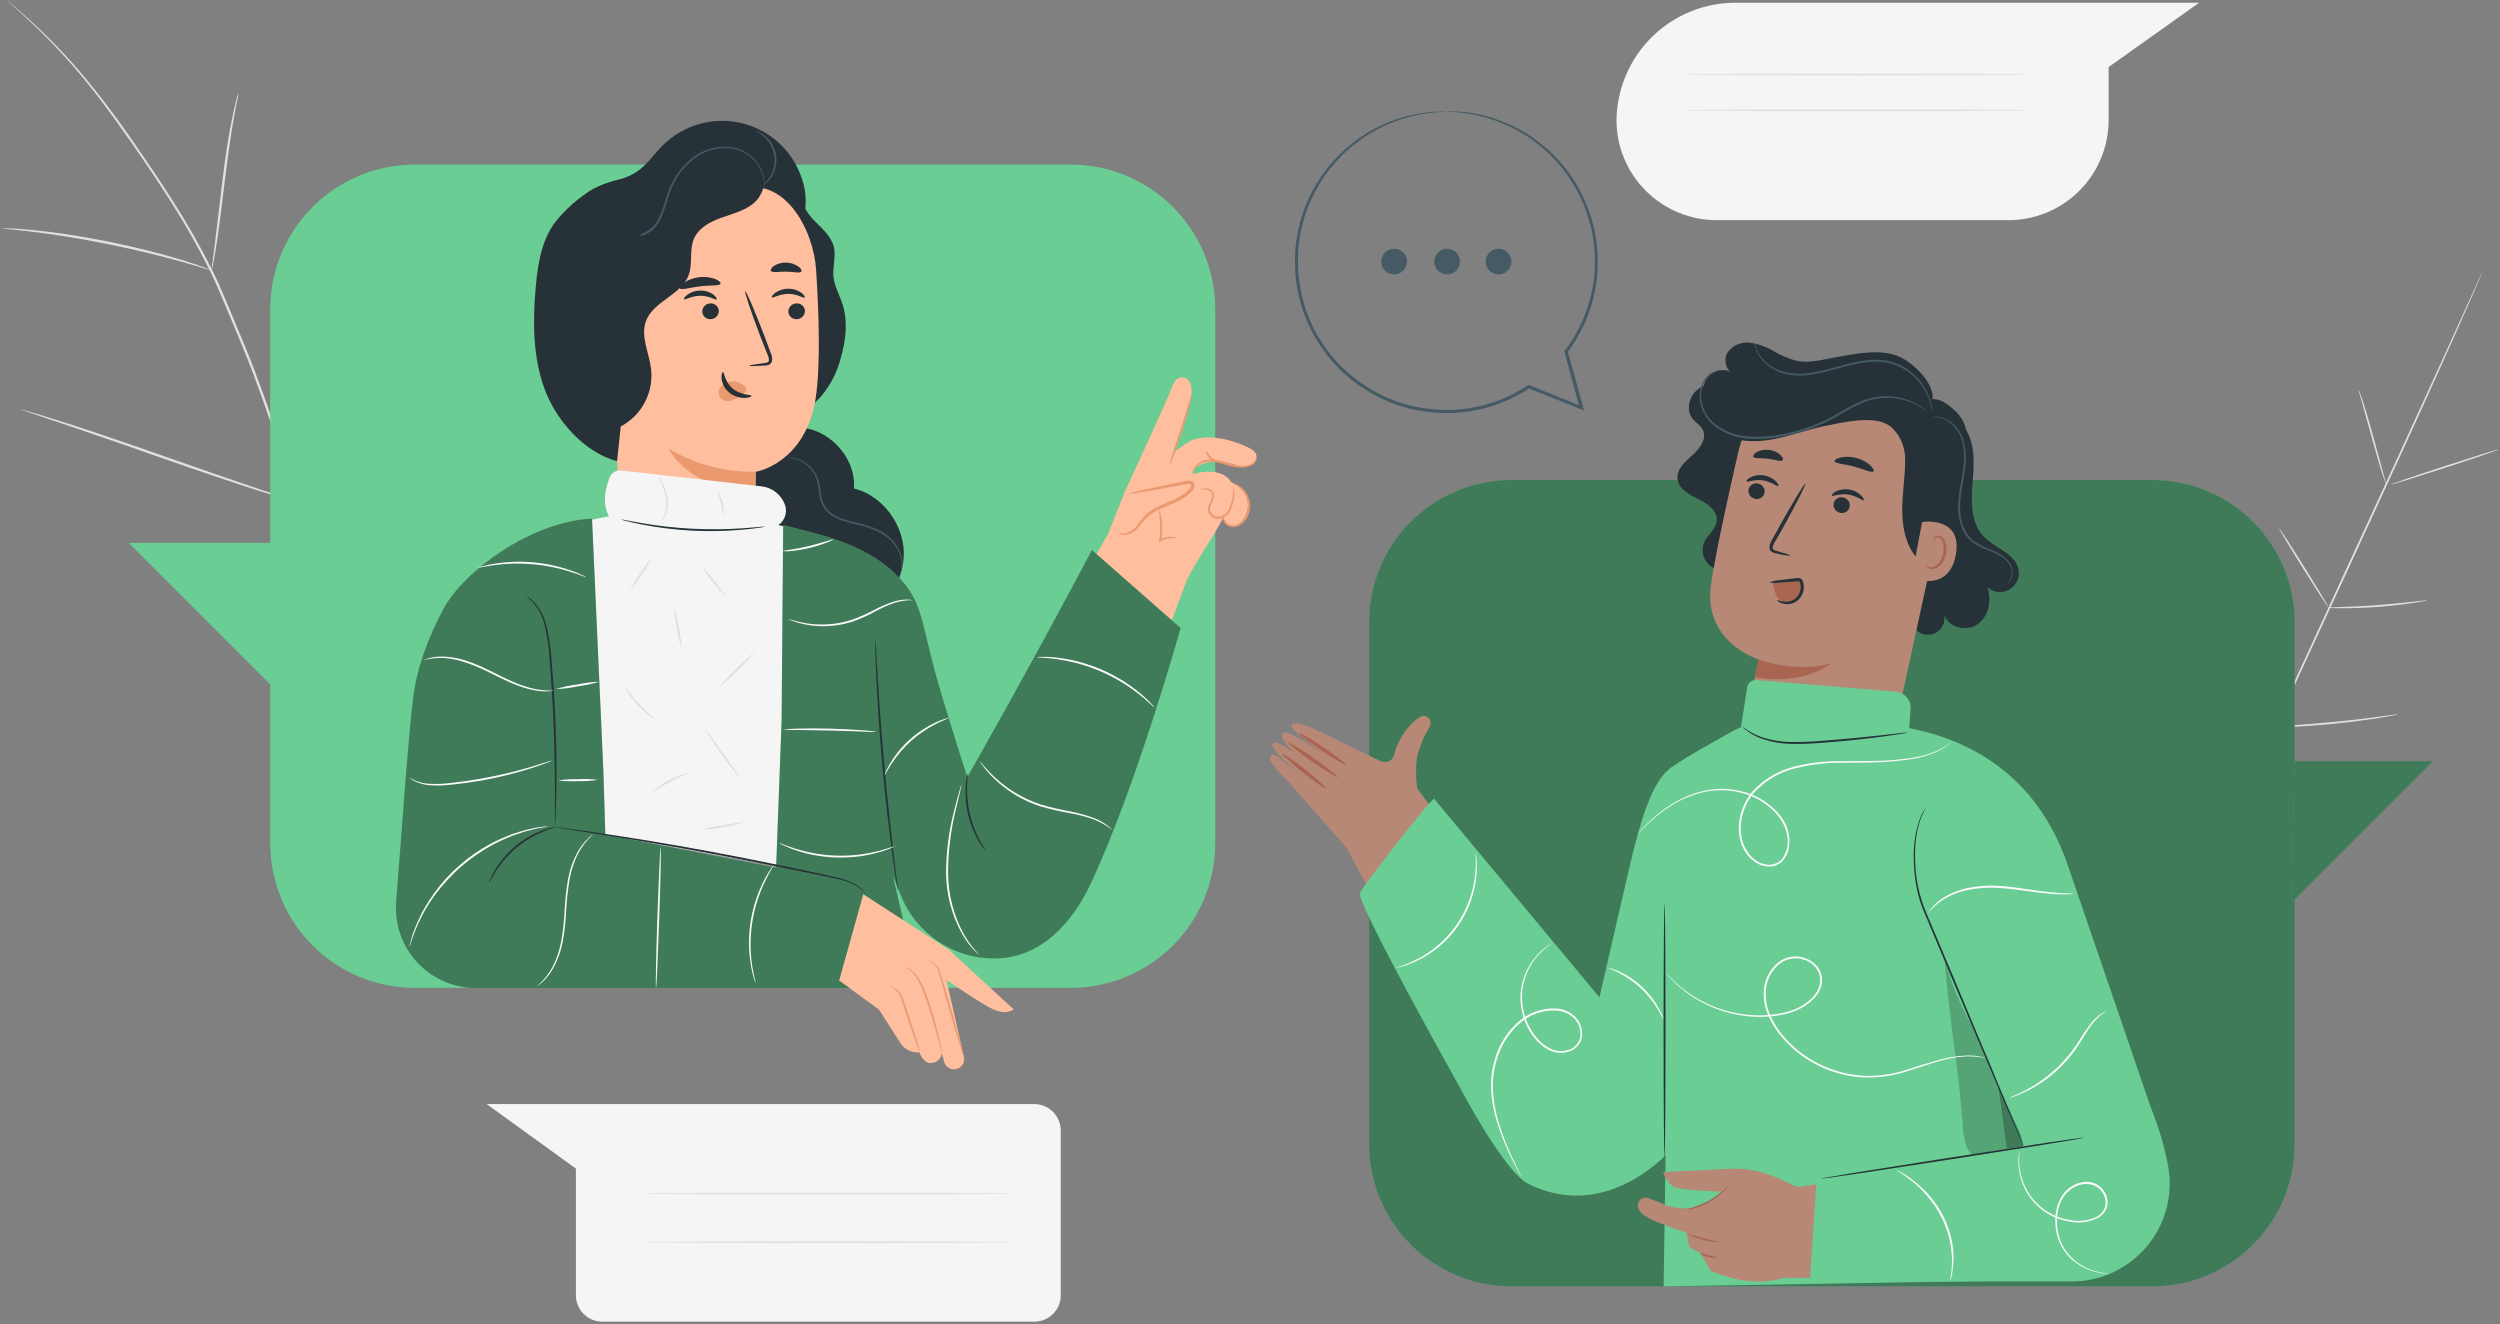 <svg width="336" height="178" viewBox="0 0 336 178" fill="none" xmlns="http://www.w3.org/2000/svg">
<rect x="0" y="0" width="336" height="178" fill="#808080" stroke="none"/>
<g clip-path="url(#clip0_99_11763)">
<path d="M333.634 36.551C333.634 36.551 333.609 36.625 333.55 36.763C333.491 36.901 333.402 37.118 333.294 37.38L332.277 39.723C331.389 41.761 330.087 44.701 328.464 48.327C325.218 55.579 320.65 65.554 315.568 76.555C310.487 87.557 305.879 97.532 302.594 104.769L298.711 113.338L297.655 115.667C297.532 115.924 297.438 116.126 297.374 116.269C297.343 116.338 297.309 116.406 297.271 116.471C297.292 116.399 297.319 116.328 297.349 116.259C297.414 116.111 297.497 115.909 297.606 115.647C297.843 115.1 298.188 114.31 298.622 113.299C299.51 111.262 300.813 108.326 302.436 104.7C305.682 97.448 310.25 87.473 315.331 76.467C320.413 65.46 325.006 55.495 328.291 48.263C329.929 44.657 331.251 41.731 332.174 39.699L333.235 37.37C333.353 37.109 333.447 36.911 333.516 36.763C333.585 36.615 333.634 36.551 333.634 36.551Z" fill="#E0E0E0"/>
<path d="M316.994 52.362C317.083 52.517 317.151 52.683 317.196 52.856C317.315 53.167 317.468 53.625 317.655 54.193C318.02 55.332 318.489 56.911 318.972 58.667L320.191 63.166C320.339 63.704 320.462 64.153 320.566 64.528C320.626 64.687 320.664 64.853 320.679 65.021C320.591 64.867 320.523 64.701 320.477 64.528C320.359 64.217 320.206 63.758 320.023 63.186C319.668 62.047 319.219 60.458 318.735 58.702L317.487 54.212L317.107 52.856C317.051 52.696 317.013 52.531 316.994 52.362Z" fill="#E0E0E0"/>
<path d="M321.345 65.125C321.345 65.061 324.542 63.951 328.533 62.658C332.524 61.366 335.78 60.344 335.8 60.409C335.82 60.473 332.603 61.583 328.612 62.875C324.621 64.168 321.365 65.189 321.345 65.125Z" fill="#E0E0E0"/>
<path d="M312.776 81.671C312.951 81.638 313.13 81.624 313.309 81.627L314.749 81.578C315.963 81.533 317.645 81.469 319.495 81.326C321.345 81.183 323.017 81.015 324.231 80.877L325.662 80.714C325.837 80.681 326.016 80.672 326.195 80.685C326.035 80.743 325.869 80.784 325.701 80.808C325.366 80.872 324.877 80.956 324.276 81.045C323.072 81.227 321.394 81.434 319.539 81.573C317.685 81.711 315.997 81.75 314.774 81.745C314.167 81.745 313.674 81.745 313.333 81.721C313.146 81.73 312.959 81.713 312.776 81.671Z" fill="#E0E0E0"/>
<path d="M306.303 70.996C306.418 71.113 306.517 71.244 306.599 71.385C306.777 71.642 307.034 72.022 307.339 72.495C307.956 73.438 308.79 74.75 309.698 76.205C310.605 77.66 311.419 78.988 311.997 79.954C312.288 80.448 312.515 80.833 312.667 81.109C312.761 81.245 312.835 81.392 312.889 81.548C312.771 81.433 312.669 81.302 312.589 81.158C312.411 80.897 312.159 80.522 311.849 80.048C311.237 79.106 310.403 77.794 309.49 76.334C308.578 74.873 307.769 73.551 307.191 72.584C306.905 72.091 306.698 71.706 306.521 71.435C306.431 71.298 306.358 71.15 306.303 70.996Z" fill="#E0E0E0"/>
<path d="M296.881 84.641C297.025 84.792 297.152 84.957 297.261 85.135L298.213 86.555C299.002 87.759 300.087 89.431 301.271 91.286C302.455 93.141 303.516 94.834 304.271 96.062L305.159 97.542C305.274 97.717 305.373 97.902 305.455 98.094C305.311 97.944 305.184 97.778 305.075 97.601L304.128 96.18C303.334 94.972 302.248 93.299 301.064 91.444C299.88 89.589 298.824 87.897 298.065 86.669C297.71 86.087 297.414 85.593 297.182 85.189C297.062 85.017 296.961 84.834 296.881 84.641Z" fill="#E0E0E0"/>
<path d="M305.341 97.71C305.56 97.66 305.783 97.633 306.007 97.631L307.833 97.502C309.372 97.394 311.503 97.236 313.846 97.009C316.19 96.782 318.286 96.516 319.84 96.304L321.651 96.062C321.872 96.022 322.097 96.002 322.322 96.003C322.109 96.076 321.889 96.127 321.666 96.156C321.242 96.24 320.625 96.348 319.865 96.471C318.336 96.723 316.219 97.019 313.871 97.256C311.523 97.493 309.387 97.626 307.843 97.69C307.068 97.719 306.446 97.739 306.012 97.739C305.788 97.748 305.564 97.739 305.341 97.71Z" fill="#E0E0E0"/>
<path d="M43.061 76.62C41.211 69.984 36.154 54.37 33.12 47.02L30.866 41.593C30.121 39.812 29.386 38.051 28.552 36.368C26.95 33.148 25.171 30.019 23.224 26.995C21.379 24.084 19.524 21.391 17.797 18.88C16.07 16.369 14.344 14.075 12.726 12.037C10.174 8.809 7.37 5.788 4.339 3.004C3.268 2.018 2.415 1.278 1.828 0.784L1.127 0.183C0.974 0.059 0.891 0 0.891 0C0.891 0 0.96 0.074 1.103 0.207L1.754 0.789C2.321 1.283 3.165 2.052 4.221 3.054C7.206 5.87 9.976 8.906 12.509 12.136C14.117 14.178 15.784 16.487 17.536 18.993C19.287 21.5 21.122 24.203 22.962 27.109C24.897 30.134 26.665 33.263 28.256 36.482C29.08 38.159 29.815 39.935 30.56 41.697C31.305 43.458 32.04 45.293 32.814 47.123C35.828 54.464 40.9 70.063 42.765 76.679" fill="#E0E0E0"/>
<path d="M28.448 36.334C28.55 36.033 28.623 35.722 28.665 35.407C28.784 34.805 28.932 33.926 29.099 32.851C29.44 30.69 29.81 27.691 30.209 24.381C30.609 21.07 31.028 18.086 31.413 15.935C31.601 14.859 31.763 13.991 31.907 13.394C31.984 13.086 32.035 12.773 32.059 12.457C31.939 12.75 31.846 13.054 31.783 13.364C31.62 13.956 31.423 14.844 31.206 15.895C30.727 18.036 30.283 21.031 29.884 24.356C29.484 27.681 29.139 30.606 28.872 32.836C28.739 33.872 28.626 34.736 28.537 35.402C28.481 35.709 28.451 36.021 28.448 36.334Z" fill="#E0E0E0"/>
<path d="M0.2 30.685C0.294 30.715 0.392 30.732 0.491 30.735L1.33 30.819C2.06 30.893 3.111 30.991 4.403 31.154C6.993 31.46 10.56 32.017 14.467 32.802C18.374 33.586 21.867 34.469 24.383 35.175C25.641 35.52 26.652 35.826 27.343 36.033L28.152 36.27C28.244 36.305 28.34 36.327 28.438 36.334C28.356 36.28 28.266 36.238 28.172 36.211C27.955 36.127 27.679 36.028 27.383 35.915C26.697 35.668 25.691 35.323 24.423 34.928C21.921 34.163 18.419 33.251 14.507 32.461C10.595 31.672 7.047 31.174 4.428 30.922C3.13 30.789 2.07 30.725 1.34 30.695H0.496C0.398 30.68 0.299 30.676 0.2 30.685Z" fill="#E0E0E0"/>
<path d="M40.308 67.587C40.383 67.48 40.448 67.366 40.5 67.246L40.994 66.26C41.418 65.381 41.98 64.099 42.711 62.505C44.121 59.323 45.932 54.864 47.871 49.92C49.81 44.977 51.581 40.488 52.928 37.281L54.546 33.492C54.723 33.068 54.871 32.728 54.985 32.461C55.041 32.342 55.085 32.219 55.118 32.091C55.038 32.195 54.973 32.31 54.925 32.432L54.432 33.418C54.008 34.297 53.421 35.579 52.72 37.168C51.309 40.355 49.494 44.814 47.56 49.758C45.626 54.701 43.845 59.17 42.489 62.377L40.87 66.166L40.436 67.197C40.378 67.321 40.335 67.452 40.308 67.587Z" fill="#E0E0E0"/>
<path d="M2.849 55.051C2.967 55.113 3.091 55.162 3.219 55.199L4.309 55.569L8.325 56.916C11.714 58.051 16.376 59.674 21.522 61.479C26.667 63.285 31.349 64.873 34.758 65.954C36.46 66.492 37.846 66.916 38.803 67.192L39.913 67.503C40.041 67.546 40.174 67.576 40.308 67.592C40.188 67.529 40.063 67.478 39.933 67.439L38.843 67.069L34.827 65.732C31.438 64.597 26.776 62.974 21.63 61.169C16.485 59.363 11.808 57.769 8.399 56.694C6.692 56.156 5.311 55.732 4.349 55.456L3.244 55.14C3.115 55.097 2.983 55.068 2.849 55.051Z" fill="#E0E0E0"/>
<path d="M233.369 0.365H295.564L283.398 9.013V16.236C283.371 19.804 281.927 23.216 279.385 25.72C276.842 28.224 273.41 29.616 269.841 29.59H230.814C227.245 29.616 223.812 28.224 221.27 25.72C218.728 23.216 217.284 19.804 217.257 16.236C217.272 14.136 217.701 12.059 218.519 10.125C219.338 8.19 220.529 6.436 222.025 4.963C223.521 3.489 225.293 2.324 227.24 1.535C229.186 0.746 231.269 0.349 233.369 0.365Z" fill="#F5F5F5"/>
<path d="M272.905 10.02C272.905 10.089 262.545 10.148 249.718 10.148C236.891 10.148 226.531 10.089 226.531 10.02C226.531 9.951 236.891 9.891 249.718 9.891C262.545 9.891 272.905 9.946 272.905 10.02Z" fill="#E0E0E0"/>
<path d="M272.905 14.825C272.905 14.894 262.545 14.953 249.718 14.953C236.891 14.953 226.531 14.894 226.531 14.825C226.531 14.756 236.891 14.696 249.718 14.696C262.545 14.696 272.905 14.751 272.905 14.825Z" fill="#E0E0E0"/>
<path d="M139.009 148.39H65.414L77.402 157.063V174.083C77.402 174.549 77.494 175.012 77.673 175.443C77.851 175.874 78.113 176.266 78.444 176.596C78.774 176.926 79.166 177.187 79.598 177.366C80.029 177.544 80.492 177.635 80.959 177.635H139.009C139.476 177.635 139.938 177.544 140.37 177.366C140.801 177.187 141.194 176.926 141.524 176.596C141.854 176.266 142.116 175.874 142.295 175.443C142.474 175.012 142.566 174.549 142.566 174.083V151.942C142.565 150.999 142.189 150.096 141.523 149.43C140.856 148.764 139.952 148.39 139.009 148.39Z" fill="#F5F5F5"/>
<path d="M135.941 160.417C135.941 160.491 124.841 160.545 111.151 160.545C97.461 160.545 86.361 160.491 86.361 160.417C86.361 160.343 97.456 160.289 111.151 160.289C124.846 160.289 135.941 160.348 135.941 160.417Z" fill="#E0E0E0"/>
<path d="M135.941 166.954C135.941 167.023 124.841 167.082 111.151 167.082C97.461 167.082 86.361 167.023 86.361 166.954C86.361 166.885 97.456 166.826 111.151 166.826C124.846 166.826 135.941 166.885 135.941 166.954Z" fill="#E0E0E0"/>
<path d="M289.274 64.513H203.142C192.574 64.513 184.006 73.081 184.006 83.65V153.752C184.006 164.321 192.574 172.889 203.142 172.889H289.274C299.842 172.889 308.41 164.321 308.41 153.752V83.65C308.41 73.081 299.842 64.513 289.274 64.513Z" fill="#69CD94"/>
<g opacity="0.4">
<path d="M289.274 64.513H203.142C192.574 64.513 184.006 73.081 184.006 83.65V153.752C184.006 164.321 192.574 172.889 203.142 172.889H289.274C299.842 172.889 308.41 164.321 308.41 153.752V83.65C308.41 73.081 299.842 64.513 289.274 64.513Z" fill="black"/>
</g>
<path d="M308.375 102.293H327.009L307.956 121.35L308.375 102.293Z" fill="#69CD94"/>
<g opacity="0.4">
<path d="M308.375 102.293H327.009L307.956 121.35L308.375 102.293Z" fill="black"/>
</g>
<path d="M181.026 114.009L173.217 105.129C171.105 103.018 170.38 102.002 170.804 101.632C171.367 101.138 171.125 101.301 175.511 104.592C175.511 104.592 169.295 99.841 171.451 99.811C171.831 99.811 172.886 100.423 174.016 101.163C172.477 99.856 172.043 98.972 172.344 98.553C172.837 97.823 176.646 100.462 178.397 101.73C176.966 100.665 174.238 98.598 173.76 97.946C173.098 97.058 174.435 97.132 175.521 97.502C176.739 97.917 183.473 101.355 185.466 102.243C185.626 102.339 185.805 102.398 185.99 102.418C186.175 102.438 186.362 102.417 186.538 102.358C186.714 102.298 186.876 102.201 187.011 102.073C187.146 101.945 187.252 101.79 187.321 101.617C188.056 98.528 190.281 96.521 191.13 96.259C191.978 95.998 192.634 97.083 192.028 97.872C191.457 98.791 191.015 99.784 190.715 100.823C190.441 101.638 190.305 102.493 190.316 103.353C190.316 104.34 190.385 105.193 190.449 105.909L197.588 115.701L185.649 122.608L181.026 114.009Z" fill="#B78876"/>
<path d="M178.234 105.973C178.155 106.082 176.754 105.129 175.136 103.842C173.518 102.554 172.255 101.42 172.349 101.316C172.442 101.212 173.829 102.169 175.447 103.447C177.065 104.725 178.303 105.86 178.234 105.973Z" fill="#AA6550"/>
<path d="M179.744 104.414C179.665 104.528 178.131 103.59 176.315 102.327C174.5 101.064 173.089 99.944 173.168 99.836C173.247 99.727 174.781 100.655 176.596 101.918C178.412 103.181 179.823 104.301 179.744 104.414Z" fill="#AA6550"/>
<path d="M180.849 102.756C180.77 102.87 179.3 102.012 177.568 100.837C175.836 99.663 174.495 98.622 174.569 98.504C174.643 98.385 176.113 99.249 177.849 100.423C179.586 101.597 180.923 102.643 180.849 102.756Z" fill="#AA6550"/>
<path d="M191.115 107.236L219.571 143.318L213.054 158.488C213.054 158.488 205.249 156.762 202.881 153.476C200.513 150.19 181.026 114.009 181.026 114.009L191.115 107.236Z" fill="#B78876"/>
<path d="M263.349 56.758C265.396 58.534 265.391 61.662 265.155 64.36C264.918 67.059 264.735 70.132 266.605 72.096C268.149 73.714 270.946 74.419 271.301 76.624C271.386 77.143 271.307 77.674 271.077 78.146C270.847 78.618 270.476 79.007 270.016 79.259C269.556 79.511 269.029 79.615 268.507 79.556C267.985 79.497 267.495 79.278 267.103 78.928C267.705 80.67 267.291 82.845 265.781 83.901C264.271 84.957 261.741 84.306 261.272 82.525C261.349 82.822 261.363 83.132 261.315 83.435C261.266 83.738 261.156 84.028 260.991 84.287C260.825 84.546 260.608 84.768 260.353 84.939C260.098 85.11 259.811 85.227 259.509 85.281C259.207 85.337 258.896 85.329 258.597 85.259C258.298 85.189 258.017 85.058 257.771 84.874C257.525 84.69 257.32 84.458 257.167 84.191C257.015 83.924 256.919 83.629 256.886 83.324" fill="#263238"/>
<path d="M234.03 74.972C233.755 75.633 233.228 76.157 232.566 76.429C231.904 76.702 231.161 76.7 230.5 76.425C229.84 76.149 229.315 75.623 229.043 74.961C228.77 74.299 228.772 73.556 229.047 72.895C229.516 71.869 230.626 71.129 230.735 70.004C230.863 68.647 229.477 67.675 228.268 67.084C227.059 66.492 225.599 65.722 225.466 64.36C225.333 62.999 226.512 62.027 227.493 61.149C228.475 60.271 229.467 58.909 228.84 57.74C228.529 57.138 227.883 56.797 227.464 56.26C226.541 55.086 227.025 53.216 228.204 52.313C229.383 51.41 231.011 51.267 232.481 51.529C233.951 51.79 235.332 52.402 236.763 52.831C239.135 53.521 241.624 53.711 244.072 53.39C246.521 53.069 248.877 52.244 250.991 50.966" fill="#263238"/>
<path d="M242.767 106.787C245.316 107.301 247.964 106.793 250.142 105.372C252.319 103.95 253.85 101.73 254.405 99.19L261.405 67.093C261.842 65.24 261.903 63.318 261.584 61.441C261.265 59.563 260.573 57.769 259.549 56.164C258.525 54.559 257.189 53.175 255.621 52.095C254.052 51.015 252.283 50.261 250.419 49.876L249.688 49.767C246.122 49.243 242.489 50.082 239.513 52.116C236.537 54.15 234.437 57.231 233.63 60.744C232.071 67.518 230.439 75.021 229.945 78.706C228.924 86.338 236.359 88.637 236.359 88.637L235.022 95.05C234.757 96.328 234.747 97.646 234.992 98.928C235.238 100.209 235.734 101.43 236.453 102.519C237.172 103.608 238.099 104.545 239.181 105.275C240.263 106.004 241.478 106.513 242.757 106.772L242.767 106.787Z" fill="#B78876"/>
<path d="M235.002 65.796C234.959 66.079 235.027 66.368 235.193 66.602C235.358 66.836 235.608 66.996 235.89 67.049C236.026 67.08 236.168 67.084 236.306 67.059C236.443 67.035 236.575 66.984 236.693 66.908C236.81 66.832 236.912 66.733 236.991 66.618C237.07 66.502 237.125 66.372 237.153 66.235C237.199 65.952 237.132 65.662 236.967 65.428C236.802 65.194 236.552 65.034 236.27 64.982C236.133 64.951 235.991 64.947 235.853 64.971C235.715 64.996 235.583 65.047 235.465 65.123C235.347 65.199 235.245 65.297 235.166 65.413C235.086 65.528 235.031 65.659 235.002 65.796Z" fill="#263238"/>
<path d="M234.721 64.71C234.834 64.873 235.747 64.38 236.921 64.558C238.095 64.735 238.86 65.441 239.008 65.317C239.082 65.263 238.978 64.987 238.648 64.661C238.193 64.236 237.617 63.962 237 63.877C236.392 63.785 235.77 63.889 235.224 64.173C234.824 64.4 234.667 64.636 234.721 64.71Z" fill="#263238"/>
<path d="M246.442 67.671C246.398 67.954 246.466 68.243 246.631 68.478C246.797 68.712 247.048 68.872 247.33 68.924C247.467 68.955 247.609 68.958 247.747 68.933C247.885 68.909 248.017 68.857 248.135 68.781C248.252 68.704 248.353 68.605 248.432 68.489C248.511 68.373 248.566 68.242 248.593 68.105C248.638 67.822 248.57 67.533 248.404 67.299C248.238 67.066 247.987 66.907 247.705 66.856C247.569 66.825 247.427 66.821 247.289 66.845C247.151 66.869 247.019 66.92 246.901 66.996C246.784 67.072 246.682 67.171 246.603 67.287C246.525 67.403 246.47 67.533 246.442 67.671Z" fill="#263238"/>
<path d="M246.196 66.615C246.309 66.773 247.222 66.284 248.391 66.462C249.56 66.639 250.335 67.345 250.483 67.222C250.552 67.167 250.453 66.891 250.118 66.566C249.662 66.14 249.087 65.866 248.47 65.781C247.861 65.689 247.24 65.793 246.694 66.077C246.314 66.289 246.136 66.541 246.196 66.615Z" fill="#263238"/>
<path d="M240.675 74.676C240.675 74.607 239.98 74.375 238.825 74.054C238.529 73.98 238.258 73.877 238.238 73.665C238.258 73.354 238.372 73.056 238.564 72.811C238.955 72.13 239.361 71.415 239.782 70.665C241.484 67.601 242.742 65.071 242.639 65.002C242.535 64.933 241.035 67.36 239.333 70.428L238.149 72.589C237.91 72.924 237.795 73.332 237.824 73.743C237.854 73.852 237.908 73.953 237.983 74.039C238.057 74.124 238.149 74.192 238.253 74.237C238.411 74.304 238.577 74.353 238.746 74.38C239.374 74.558 240.022 74.658 240.675 74.676Z" fill="#263238"/>
<path d="M246.561 61.982C246.63 62.318 247.824 62.338 249.17 62.703C250.517 63.068 251.573 63.605 251.8 63.349C251.899 63.226 251.751 62.895 251.351 62.525C250.809 62.059 250.167 61.723 249.476 61.543C248.784 61.363 248.061 61.343 247.36 61.484C246.807 61.612 246.536 61.849 246.561 61.982Z" fill="#263238"/>
<path d="M235.648 61.386C235.816 61.681 236.635 61.524 237.622 61.652C238.608 61.78 239.388 62.096 239.595 61.844C239.698 61.721 239.595 61.435 239.289 61.129C238.851 60.757 238.312 60.523 237.741 60.458C237.17 60.393 236.593 60.5 236.082 60.764C235.727 60.986 235.574 61.242 235.648 61.386Z" fill="#263238"/>
<path d="M254.36 57.528L254.395 57.567C255.47 58.701 256.064 60.208 256.052 61.77V61.923C256.052 64.143 255.653 66.363 255.658 68.559C255.663 70.754 256.087 73.092 257.473 74.819C258.041 75.534 259.146 76.126 259.792 75.485C260.02 75.212 260.165 74.88 260.211 74.528C261.385 69.343 263.497 64.903 264.291 59.417C264.401 58.683 264.335 57.933 264.097 57.229C263.859 56.526 263.457 55.889 262.925 55.372C261.898 54.385 260.621 53.319 259.254 53.739C257.888 54.158 255.89 56.304 254.75 57.192" fill="#263238"/>
<path d="M258.332 70.162C258.47 70.122 263.793 69.377 262.86 74.562C261.928 79.747 256.94 77.744 256.94 77.591C256.94 77.439 258.332 70.162 258.332 70.162Z" fill="#B78876"/>
<path d="M258.874 75.914C258.874 75.914 258.953 75.993 259.091 76.087C259.29 76.219 259.533 76.268 259.767 76.225C260.349 76.121 260.966 75.337 261.158 74.405C261.258 73.964 261.258 73.508 261.158 73.068C261.138 72.897 261.077 72.734 260.98 72.592C260.883 72.451 260.753 72.334 260.601 72.254C260.502 72.207 260.39 72.197 260.284 72.225C260.179 72.253 260.087 72.317 260.024 72.407C259.93 72.535 259.945 72.648 259.915 72.648C259.886 72.648 259.821 72.545 259.915 72.338C259.966 72.215 260.059 72.113 260.177 72.051C260.339 71.969 260.526 71.953 260.7 72.007C260.906 72.089 261.088 72.223 261.228 72.396C261.368 72.569 261.461 72.775 261.499 72.994C261.636 73.475 261.654 73.983 261.553 74.474C261.331 75.515 260.621 76.393 259.836 76.477C259.689 76.492 259.541 76.475 259.402 76.425C259.263 76.375 259.136 76.295 259.032 76.19C258.86 76.037 258.855 75.919 258.874 75.914Z" fill="#AA6550"/>
<path d="M259.313 54.572C260.902 52.673 257.833 49.17 255.367 47.981C252.9 46.793 249.348 47.552 246.664 48.026C244.972 48.327 243.255 48.84 241.568 48.519C240.449 48.239 239.377 47.792 238.391 47.192C237.402 46.603 236.305 46.219 235.165 46.062C234.591 45.992 234.009 46.079 233.482 46.315C232.954 46.55 232.501 46.925 232.17 47.399C231.583 48.386 231.993 49.93 233.098 50.251C232.765 49.998 232.375 49.83 231.963 49.761C231.55 49.691 231.127 49.723 230.73 49.853C230.333 49.983 229.973 50.208 229.681 50.508C229.39 50.807 229.175 51.173 229.056 51.574C228.937 51.975 228.918 52.399 228.998 52.809C229.079 53.219 229.258 53.604 229.52 53.93C229.782 54.256 230.119 54.513 230.503 54.68C230.886 54.847 231.304 54.918 231.721 54.888C231.065 54.217 229.792 54.982 229.748 55.919C229.704 56.857 230.444 57.651 231.228 58.149C233.256 59.422 235.831 59.486 238.189 59.062C240.547 58.638 242.806 57.759 245.155 57.276C247.503 56.792 251.445 55.875 253.566 56.995C255.125 57.814 255.983 59.955 256.975 59.664C257.445 59.491 257.867 59.211 258.21 58.846C258.552 58.481 258.805 58.042 258.948 57.562C259.216 56.599 259.327 55.6 259.279 54.602" fill="#263238"/>
<path d="M269.461 78.623C269.558 78.6 269.65 78.56 269.733 78.504C269.977 78.347 270.171 78.125 270.295 77.863C270.486 77.443 270.545 76.975 270.463 76.521C270.335 75.924 270.008 75.388 269.535 75.001C268.975 74.54 268.343 74.172 267.666 73.911C266.904 73.633 266.171 73.279 265.48 72.855C264.756 72.346 264.203 71.629 263.896 70.798C263.559 69.904 263.403 68.951 263.438 67.996C263.487 66.023 264.035 64.173 264.168 62.431C264.301 60.69 264.079 59.057 263.339 57.927C262.783 57.019 261.9 56.357 260.872 56.077C260.597 56.008 260.313 55.98 260.029 55.993C259.93 55.995 259.832 56.01 259.738 56.038C260.112 56.035 260.485 56.082 260.848 56.176C261.825 56.485 262.654 57.144 263.176 58.026C263.862 59.121 264.099 60.709 263.926 62.411C263.753 64.114 263.226 65.963 263.166 67.991C263.135 68.981 263.303 69.968 263.66 70.892C263.99 71.769 264.58 72.525 265.352 73.058C266.06 73.483 266.809 73.836 267.587 74.113C268.246 74.358 268.864 74.704 269.417 75.139C269.868 75.496 270.187 75.993 270.325 76.55C270.415 76.975 270.373 77.418 270.206 77.818C270.054 78.161 269.792 78.444 269.461 78.623Z" fill="#455A64"/>
<path d="M232.93 50.128C232.861 50.076 232.784 50.034 232.703 50.004C232.611 49.959 232.515 49.921 232.417 49.891C232.28 49.844 232.14 49.809 231.998 49.787C231.53 49.713 231.051 49.747 230.598 49.885C230.145 50.024 229.73 50.264 229.383 50.586C229.032 51.014 228.769 51.507 228.61 52.038C228.45 52.568 228.398 53.124 228.455 53.675C228.522 54.358 228.724 55.022 229.051 55.626C229.378 56.23 229.823 56.763 230.36 57.192C231.593 58.185 233.094 58.788 234.671 58.924C236.384 59.071 238.11 58.966 239.792 58.613C242.46 58.09 245.015 57.102 247.34 55.692C248.337 55.076 249.379 54.537 250.458 54.079C251.399 53.697 252.403 53.492 253.418 53.472C254.896 53.44 256.358 53.78 257.671 54.459C258.145 54.725 258.605 55.016 259.047 55.332C258.652 54.944 258.205 54.612 257.72 54.346C256.404 53.612 254.92 53.233 253.413 53.245C252.373 53.253 251.343 53.452 250.374 53.833C249.284 54.289 248.23 54.829 247.222 55.446C244.913 56.826 242.383 57.795 239.743 58.312C238.085 58.663 236.385 58.771 234.696 58.633C233.167 58.506 231.71 57.929 230.508 56.975C229.991 56.566 229.56 56.059 229.242 55.482C228.923 54.905 228.723 54.271 228.653 53.615C228.592 53.09 228.636 52.559 228.782 52.051C228.928 51.543 229.172 51.069 229.501 50.655C229.83 50.342 230.225 50.105 230.657 49.962C231.088 49.82 231.546 49.775 231.998 49.832C232.317 49.901 232.629 50.001 232.93 50.128Z" fill="#455A64"/>
<path d="M235.816 45.811C235.798 46.207 235.86 46.603 235.999 46.975C236.383 48.003 237.103 48.872 238.041 49.442C238.671 49.853 239.372 50.144 240.108 50.3C240.952 50.47 241.816 50.515 242.673 50.433C244.484 50.3 246.378 49.679 248.366 49.166C250.355 48.653 252.343 48.381 254.059 48.84C255.583 49.244 256.938 50.123 257.927 51.351C258.607 52.166 259.111 53.114 259.407 54.133C259.605 54.859 259.629 55.283 259.664 55.278C259.67 55.176 259.67 55.074 259.664 54.972C259.637 54.681 259.589 54.393 259.521 54.109C259.257 53.057 258.767 52.075 258.085 51.233C257.086 49.955 255.702 49.033 254.138 48.603C252.362 48.11 250.32 48.391 248.322 48.909C246.324 49.427 244.444 50.049 242.673 50.192C241.839 50.278 240.996 50.243 240.172 50.088C239.459 49.943 238.778 49.672 238.159 49.289C237.245 48.75 236.528 47.929 236.117 46.95C235.985 46.58 235.884 46.199 235.816 45.811Z" fill="#455A64"/>
<path d="M238.337 78.549C238.402 79.058 238.536 79.556 238.736 80.029C238.841 80.262 238.994 80.471 239.186 80.641C239.377 80.811 239.602 80.939 239.846 81.015C240.111 81.07 240.385 81.057 240.644 80.979C240.902 80.901 241.137 80.759 241.326 80.566C241.705 80.168 241.948 79.66 242.022 79.116C242.101 78.623 242.022 78.006 241.529 77.848C241.329 77.799 241.121 77.799 240.922 77.848L238.189 78.341" fill="#AA6550"/>
<path d="M238.815 80.621C239.25 80.788 239.711 80.875 240.177 80.877C240.659 80.849 241.113 80.641 241.45 80.295C241.649 80.083 241.8 79.832 241.895 79.557C241.989 79.282 242.024 78.991 241.997 78.701C241.983 78.553 241.95 78.407 241.899 78.267C241.835 78.134 241.854 78.144 241.741 78.129C241.627 78.114 241.45 78.129 241.302 78.154L240.843 78.188C240.251 78.233 239.718 78.267 239.269 78.292C238.778 78.36 238.278 78.35 237.789 78.262C238.251 78.094 238.734 77.994 239.225 77.966C239.669 77.902 240.212 77.838 240.789 77.769L241.243 77.72C241.406 77.696 241.571 77.681 241.736 77.675C241.867 77.679 241.993 77.724 242.096 77.804C242.188 77.885 242.258 77.989 242.298 78.105C242.365 78.282 242.409 78.468 242.427 78.657C242.459 79.012 242.413 79.37 242.291 79.705C242.169 80.04 241.974 80.344 241.721 80.596C241.3 80.996 240.738 81.214 240.157 81.203C239.778 81.204 239.405 81.1 239.082 80.902C238.914 80.764 238.801 80.64 238.815 80.621Z" fill="#263238"/>
<path d="M236.369 88.637C236.369 88.637 241.341 90.522 246.181 89.13C246.181 89.13 242.53 92.194 235.87 91.02L236.369 88.637Z" fill="#AA6550"/>
<path d="M243.956 159.366C243.716 159.209 243.489 159.035 243.275 158.843C243.063 158.671 242.782 158.459 242.481 158.232C242.18 158.005 241.815 157.738 241.396 157.467C240.976 157.196 240.542 156.9 240.034 156.619C239.526 156.337 238.988 156.041 238.411 155.745C235.88 154.5 233.159 153.686 230.36 153.338C229.713 153.269 229.102 153.19 228.524 153.175C227.947 153.16 227.41 153.136 226.921 153.141C226.433 153.145 225.984 153.17 225.594 153.185C225.204 153.2 224.869 153.229 224.607 153.259C224.325 153.302 224.04 153.322 223.754 153.318C224.031 153.247 224.313 153.194 224.598 153.16C224.924 153.104 225.254 153.065 225.584 153.042C225.974 153.012 226.418 152.958 226.916 152.958C227.414 152.958 227.952 152.928 228.534 152.958C229.116 152.988 229.738 153.037 230.389 153.096C231.801 153.272 233.196 153.559 234.563 153.955C235.919 154.371 237.239 154.897 238.51 155.528C239.087 155.834 239.644 156.115 240.133 156.431C240.621 156.747 241.085 157.028 241.489 157.314C241.894 157.6 242.249 157.877 242.56 158.113C242.871 158.35 243.127 158.577 243.329 158.765C243.555 158.947 243.764 159.149 243.956 159.366Z" fill="#FAFAFA"/>
<path d="M214.963 134.029L219.008 116.501C220.557 109.91 222.392 103.575 225.476 102.825V104.863L224.154 154.941C224.154 154.941 215.91 164.315 205.407 159.115C202.121 157.482 196.127 146.012 196.127 146.012C196.127 146.012 182.181 121.128 182.763 119.998C183.345 118.869 191.865 107.887 192.733 107.339L214.963 134.029Z" fill="#69CD94"/>
<path d="M256.59 97.863C264.632 99.402 273.684 104.093 277.853 116.116C279.372 120.507 290.443 152.874 290.443 152.874L271.563 152.479L268.514 145.815L269.994 156.643L271.272 172.085L223.596 172.889L223.932 149.623L224.39 103.348C224.39 103.348 224.923 102.648 233.147 98.114C238.248 95.297 256.59 97.863 256.59 97.863Z" fill="#69CD94"/>
<g opacity="0.2">
<path d="M261.346 128.814C262.13 138.582 263.028 141.601 263.813 151.369C263.831 152.294 263.998 153.21 264.306 154.083C264.471 154.517 264.735 154.906 265.078 155.218C265.421 155.531 265.832 155.759 266.279 155.883C267.67 156.165 269.476 157.171 269.866 155.809L268.549 146.402C268.265 145.033 267.828 143.701 267.246 142.43C264.321 135.933 263.24 135.553 261.326 128.814" fill="black"/>
</g>
<path d="M233.142 103.121L233.3 102.105L234.824 92.357C234.868 92.074 235.018 91.817 235.243 91.64C235.468 91.462 235.752 91.377 236.038 91.4L254.809 92.969C255.376 93.015 255.902 93.284 256.272 93.717C256.641 94.149 256.825 94.71 256.783 95.278L256.363 100.941L250.502 108.588L242.062 109.905" fill="#69CD94"/>
<path d="M223.714 121.449C223.788 121.449 223.843 129.086 223.843 138.503C223.843 147.921 223.788 155.558 223.714 155.558C223.64 155.558 223.586 147.921 223.586 138.503C223.586 129.086 223.645 121.449 223.714 121.449Z" fill="#263238"/>
<path d="M271.967 154.048C271.967 154.048 271.967 154.014 271.908 153.94C271.849 153.866 271.815 153.742 271.75 153.604L271.178 152.307L269.121 147.517L262.417 131.676C261.114 128.577 259.876 125.627 258.751 122.939C258.182 121.679 257.775 120.353 257.537 118.992C257.329 117.803 257.22 116.598 257.212 115.391C257.149 113.641 257.403 111.895 257.962 110.235L258.115 109.826L258.287 109.481C258.368 109.297 258.468 109.122 258.583 108.958L258.791 108.652C258.814 108.617 258.841 108.584 258.869 108.553C258.545 109.099 258.272 109.673 258.055 110.27C257.539 111.925 257.315 113.658 257.394 115.391C257.403 117.963 257.938 120.507 258.968 122.865L262.653 131.592L269.289 147.462L271.262 152.282L271.79 153.599L271.923 153.945C271.941 153.978 271.956 154.012 271.967 154.048Z" fill="#263238"/>
<path d="M262.441 99.584C262.269 99.759 262.086 99.924 261.894 100.078C261.339 100.501 260.734 100.853 260.093 101.128C259.077 101.552 258.014 101.85 256.926 102.016C255.488 102.24 254.038 102.383 252.584 102.446C250.966 102.515 249.2 102.485 247.306 102.52C245.293 102.516 243.288 102.761 241.336 103.25C239.174 103.761 237.216 104.915 235.722 106.56C234.978 107.456 234.445 108.508 234.163 109.638C233.862 110.798 233.883 112.017 234.222 113.166C234.411 113.732 234.689 114.265 235.046 114.744C235.406 115.209 235.86 115.593 236.378 115.869C236.881 116.145 237.455 116.265 238.026 116.215C238.585 116.157 239.102 115.893 239.477 115.475C239.81 115.034 240.047 114.529 240.173 113.991C240.299 113.453 240.31 112.894 240.207 112.352C240.125 111.816 239.958 111.296 239.713 110.812C239.47 110.341 239.177 109.896 238.84 109.485C237.521 107.966 235.745 106.915 233.778 106.491C232.074 106.089 230.298 106.109 228.603 106.55C227.21 106.911 225.879 107.481 224.657 108.242C223.726 108.822 222.848 109.483 222.032 110.216C221.356 110.808 220.878 111.321 220.552 111.656L220.187 112.051C220.147 112.098 220.103 112.141 220.054 112.179C220.635 111.445 221.279 110.763 221.978 110.142C222.786 109.394 223.661 108.724 224.593 108.139C225.826 107.354 227.174 106.765 228.589 106.392C230.311 105.93 232.121 105.9 233.857 106.303C235.875 106.729 237.699 107.801 239.052 109.357C239.397 109.769 239.698 110.215 239.95 110.689C240.199 111.197 240.366 111.742 240.443 112.302C240.53 112.874 240.52 113.456 240.414 114.024C240.308 114.616 240.047 115.169 239.659 115.627C239.244 116.093 238.671 116.387 238.051 116.451C237.429 116.51 236.803 116.382 236.255 116.081C235.704 115.787 235.222 115.38 234.839 114.887C234.463 114.385 234.169 113.825 233.971 113.23C233.616 112.036 233.596 110.769 233.912 109.564C234.2 108.394 234.751 107.306 235.525 106.382C237.055 104.704 239.057 103.526 241.267 103.003C243.242 102.52 245.268 102.285 247.301 102.303C249.2 102.273 250.966 102.303 252.574 102.258C254.023 102.208 255.467 102.077 256.901 101.868C257.983 101.713 259.042 101.432 260.058 101.03C260.696 100.771 261.302 100.44 261.864 100.043C262.061 99.91 262.194 99.787 262.293 99.717C262.338 99.668 262.388 99.624 262.441 99.584Z" fill="#FAFAFA"/>
<path d="M278.756 120.117C278.686 120.136 278.615 120.148 278.544 120.151C278.405 120.151 278.203 120.186 277.937 120.196C277.191 120.22 276.445 120.202 275.702 120.141C274.76 120.072 273.645 119.929 272.411 119.757C271.178 119.584 269.826 119.401 268.396 119.327C267.058 119.255 265.716 119.356 264.405 119.628C263.332 119.846 262.302 120.238 261.356 120.788C260.498 121.312 259.738 121.979 259.106 122.761C259.133 122.695 259.17 122.633 259.215 122.579C259.319 122.404 259.438 122.239 259.57 122.085C260.048 121.501 260.62 121.001 261.262 120.605C262.215 120.023 263.259 119.606 264.35 119.372C265.683 119.081 267.049 118.971 268.41 119.046C269.856 119.12 271.213 119.318 272.446 119.5C273.679 119.683 274.784 119.845 275.717 119.934C276.649 120.023 277.414 120.063 277.937 120.067C278.21 120.067 278.484 120.084 278.756 120.117Z" fill="#FAFAFA"/>
<path d="M266.901 142.233C265.973 142.017 265.02 141.936 264.069 141.991C262.954 142.067 261.851 142.264 260.779 142.578C259.521 142.919 258.115 143.417 256.536 143.905C254.822 144.487 253.028 144.798 251.218 144.828C249.134 144.827 247.072 144.399 245.16 143.57C243.035 142.672 241.145 141.298 239.634 139.554C238.817 138.643 238.151 137.607 237.661 136.486C237.139 135.325 236.943 134.044 237.094 132.781C237.266 131.507 237.887 130.337 238.845 129.48C239.321 129.065 239.892 128.774 240.508 128.632C241.11 128.504 241.734 128.521 242.328 128.682C242.922 128.842 243.47 129.141 243.926 129.554C244.372 129.963 244.682 130.498 244.814 131.089C244.942 131.666 244.896 132.269 244.681 132.82C244.474 133.35 244.16 133.832 243.759 134.236C242.994 135.002 242.069 135.59 241.05 135.958C240.571 136.14 240.075 136.277 239.57 136.367C239.324 136.412 239.077 136.466 238.835 136.5L238.1 136.589C236.297 136.768 234.478 136.639 232.718 136.209C231.267 135.864 229.868 135.326 228.559 134.611C227.569 134.076 226.641 133.434 225.791 132.697L225.298 132.268L224.894 131.858C224.675 131.651 224.471 131.431 224.282 131.197L223.927 130.773C223.886 130.727 223.85 130.677 223.818 130.625C223.866 130.666 223.91 130.71 223.951 130.758L224.321 131.163C224.517 131.389 224.726 131.603 224.948 131.804L225.357 132.204L225.851 132.623C226.704 133.34 227.632 133.964 228.618 134.483C229.92 135.179 231.309 135.699 232.747 136.032C234.49 136.447 236.289 136.564 238.071 136.377L238.791 136.288C239.033 136.249 239.284 136.195 239.521 136.15C240.014 136.061 240.498 135.926 240.966 135.746C241.952 135.387 242.846 134.816 243.586 134.073C243.963 133.691 244.259 133.236 244.454 132.736C244.648 132.228 244.691 131.675 244.578 131.143C244.431 130.6 244.139 130.107 243.733 129.717C243.327 129.327 242.823 129.056 242.274 128.933C241.712 128.77 241.117 128.754 240.547 128.884C239.977 129.014 239.449 129.287 239.013 129.678C238.099 130.492 237.509 131.607 237.35 132.82C237.209 134.036 237.396 135.268 237.893 136.387C238.37 137.482 239.016 138.496 239.807 139.391C241.292 141.103 243.148 142.453 245.234 143.338C247.116 144.159 249.145 144.589 251.198 144.601C252.99 144.579 254.767 144.279 256.467 143.713C258.041 143.22 259.427 142.756 260.724 142.425C261.808 142.121 262.921 141.937 264.045 141.878C264.454 141.852 264.864 141.852 265.273 141.878C265.623 141.932 265.924 141.957 266.161 142.011L266.699 142.144C266.77 142.164 266.838 142.194 266.901 142.233Z" fill="#FAFAFA"/>
<path d="M223.552 136.969C223.507 136.969 223.28 136.476 222.802 135.647C221.549 133.544 219.724 131.841 217.538 130.738C216.699 130.314 216.147 130.127 216.162 130.082C216.3 130.094 216.436 130.126 216.566 130.176C216.925 130.283 217.276 130.415 217.617 130.571C218.747 131.086 219.787 131.781 220.695 132.628C221.605 133.474 222.37 134.464 222.96 135.558C223.146 135.886 223.311 136.225 223.453 136.574C223.503 136.701 223.536 136.834 223.552 136.969Z" fill="#FAFAFA"/>
<path d="M204.41 158.084C204.41 158.084 204.376 158.044 204.331 157.96C204.287 157.877 204.213 157.743 204.129 157.59C203.952 157.265 203.695 156.776 203.379 156.145C202.463 154.362 201.707 152.502 201.12 150.585C200.727 149.254 200.491 147.881 200.414 146.495C200.375 145.721 200.406 144.945 200.508 144.177C200.631 143.363 200.825 142.563 201.09 141.784C201.666 140.101 202.663 138.593 203.986 137.403C204.693 136.755 205.524 136.257 206.428 135.939C207.333 135.621 208.293 135.49 209.25 135.553C210.244 135.628 211.173 136.079 211.845 136.816C212.165 137.18 212.397 137.613 212.524 138.081C212.652 138.548 212.671 139.039 212.58 139.515C212.473 139.982 212.229 140.406 211.879 140.733C211.537 141.046 211.124 141.272 210.676 141.389C209.807 141.615 208.885 141.504 208.096 141.079C207.363 140.683 206.722 140.137 206.216 139.475C205.731 138.863 205.331 138.187 205.027 137.467C204.493 136.176 204.272 134.776 204.381 133.383C204.48 132.233 204.816 131.116 205.367 130.102C205.776 129.337 206.298 128.638 206.916 128.03C207.303 127.644 207.728 127.299 208.184 126.999C208.337 126.895 208.466 126.831 208.549 126.782L208.678 126.718C208.678 126.718 208.52 126.831 208.214 127.043C207.773 127.357 207.362 127.711 206.986 128.099C206.394 128.713 205.896 129.409 205.506 130.166C204.981 131.167 204.667 132.265 204.583 133.392C204.488 134.759 204.718 136.128 205.254 137.388C205.553 138.087 205.945 138.742 206.418 139.337C206.909 139.97 207.528 140.493 208.234 140.871C208.971 141.268 209.831 141.371 210.641 141.158C211.056 141.06 211.437 140.851 211.741 140.551C212.044 140.252 212.26 139.874 212.363 139.46C212.441 139.025 212.421 138.577 212.303 138.15C212.185 137.723 211.973 137.328 211.682 136.994C211.052 136.307 210.184 135.887 209.255 135.82C208.333 135.759 207.409 135.885 206.537 136.191C205.665 136.497 204.865 136.977 204.183 137.601C202.892 138.762 201.916 140.232 201.347 141.873C201.081 142.635 200.884 143.419 200.76 144.216C200.657 144.971 200.623 145.734 200.656 146.495C200.725 147.867 200.95 149.225 201.327 150.546C201.895 152.457 202.621 154.319 203.498 156.11L204.203 157.59C204.277 157.748 204.336 157.877 204.386 157.975C204.435 158.074 204.41 158.084 204.41 158.084Z" fill="#FAFAFA"/>
<path d="M198.318 114.532C198.318 114.532 198.342 114.601 198.362 114.735C198.397 114.934 198.422 115.135 198.436 115.336C198.501 116.073 198.501 116.815 198.436 117.552C198.237 120.005 197.398 122.364 196.002 124.392C194.607 126.42 192.704 128.047 190.484 129.11C189.819 129.435 189.127 129.701 188.417 129.905C188.17 129.984 187.968 130.018 187.834 130.053C187.701 130.087 187.627 130.092 187.627 130.082C187.874 129.976 188.128 129.885 188.387 129.811C189.079 129.571 189.753 129.282 190.405 128.948C192.566 127.856 194.418 126.238 195.79 124.243C197.163 122.248 198.012 119.941 198.259 117.532C198.336 116.804 198.364 116.073 198.342 115.341C198.317 115.073 198.308 114.802 198.318 114.532Z" fill="#FAFAFA"/>
<path d="M283.072 135.923C282.338 136.383 281.693 136.971 281.168 137.66C280.675 138.296 280.181 139.14 279.624 140.028C279.013 141.022 278.307 141.955 277.517 142.815C276.073 144.375 274.36 145.664 272.461 146.619C271.889 146.908 271.299 147.16 270.695 147.373C270.474 147.46 270.246 147.526 270.014 147.571C270.218 147.454 270.433 147.357 270.655 147.28C271.07 147.097 271.671 146.841 272.377 146.456C274.22 145.465 275.887 144.177 277.31 142.642C278.092 141.796 278.794 140.88 279.407 139.904C279.897 139.089 280.433 138.302 281.01 137.546C281.412 137.04 281.889 136.599 282.426 136.239C282.572 136.142 282.725 136.058 282.885 135.987C283.013 135.938 283.072 135.913 283.072 135.923Z" fill="#FAFAFA"/>
<path d="M256.413 98.454C256.34 98.486 256.264 98.505 256.186 98.514L255.53 98.632C254.957 98.726 254.129 98.849 253.107 98.987C251.055 99.264 248.213 99.589 245.061 99.821C243.585 99.956 242.103 100.009 240.621 99.979C239.399 99.949 238.187 99.741 237.025 99.362C236.24 99.108 235.499 98.733 234.829 98.252C234.646 98.123 234.472 97.983 234.306 97.833C234.198 97.724 234.144 97.67 234.149 97.66C234.153 97.65 234.405 97.858 234.884 98.154C235.565 98.592 236.304 98.934 237.079 99.17C238.231 99.52 239.427 99.706 240.631 99.722C242.113 99.738 243.595 99.679 245.071 99.545C248.213 99.313 251.055 99.022 253.107 98.79L255.539 98.514C255.829 98.474 256.121 98.454 256.413 98.454Z" fill="#263238"/>
<path d="M290.221 156.367C290.592 158.275 290.539 160.242 290.065 162.128C289.592 164.014 288.709 165.772 287.48 167.279C286.25 168.785 284.705 170.003 282.953 170.845C281.2 171.688 279.284 172.134 277.34 172.154L239.97 171.739L240.957 159.638L272.954 154.833" fill="#B78876"/>
<path d="M243.246 160.166C243.073 160.22 240.917 159.253 238.983 158.36C236.932 157.41 234.68 156.973 232.422 157.087L223.512 157.541C223.512 157.541 224.06 159.021 224.992 159.514C225.925 160.008 231.514 160.166 231.514 160.166L231.228 160.457C230.059 161.66 228.465 162.358 226.788 162.4H225.934C225.303 162.35 224.679 162.228 224.075 162.035L221.879 161.147C221.213 160.851 220.513 160.896 220.222 161.567C219.931 162.238 220.153 163.007 221.968 163.92C222.979 164.413 226.739 165.73 226.739 165.73C226.764 166.266 226.839 166.797 226.961 167.319C227.123 167.867 228.598 168.414 228.598 168.414C228.982 169.226 229.42 170.011 229.911 170.762C230.083 170.96 231.42 171.379 232.846 171.779C235.145 172.422 237.578 172.403 239.866 171.724L243.26 170.708V160.348" fill="#B78876"/>
<path d="M231.06 166.929C229.49 166.889 227.952 166.484 226.566 165.745C226.566 165.686 227.553 166.061 228.801 166.382C230.049 166.702 231.065 166.855 231.06 166.929Z" fill="#AA6550"/>
<path d="M230.744 169.006C230.326 169.093 229.892 169.06 229.491 168.912C229.073 168.835 228.684 168.644 228.367 168.36C228.77 168.44 229.166 168.554 229.551 168.7C229.956 168.771 230.355 168.874 230.744 169.006Z" fill="#AA6550"/>
<path d="M232.372 159.361C232.178 159.636 231.947 159.883 231.687 160.097C231.096 160.661 230.444 161.157 229.743 161.577C229.037 161.989 228.269 162.285 227.469 162.455C227.147 162.541 226.815 162.577 226.482 162.563C227.585 162.31 228.649 161.913 229.649 161.384C230.335 160.971 230.986 160.504 231.598 159.988C231.837 159.757 232.096 159.547 232.372 159.361Z" fill="#AA6550"/>
<path d="M244.153 158.543L243.246 172.228H278.445C280.835 172.229 283.18 171.579 285.228 170.348C287.546 168.955 289.379 166.882 290.477 164.41C291.575 161.939 291.885 159.189 291.365 156.535C290.859 153.936 290.099 151.393 289.096 148.942L271.395 151.858L271.963 154.058L244.153 158.543Z" fill="#69CD94"/>
<path d="M280.117 152.909C280.001 152.943 279.882 152.969 279.762 152.988L278.731 153.175L274.927 153.807L262.417 155.78L249.891 157.699L246.092 158.252L245.056 158.39C244.935 158.406 244.813 158.416 244.691 158.419C244.808 158.379 244.928 158.351 245.051 158.335L246.077 158.153L249.866 157.516L262.377 155.543L274.927 153.609L278.726 153.057L279.762 152.919C279.88 152.903 279.999 152.899 280.117 152.909Z" fill="#263238"/>
<path d="M262.101 172.238C262.037 172.238 262.313 171.251 262.347 169.638C262.355 169.2 262.337 168.761 262.293 168.325C262.251 167.828 262.178 167.334 262.076 166.845C261.832 165.72 261.447 164.629 260.931 163.599C260.403 162.574 259.758 161.614 259.007 160.738L258.514 160.161C258.346 159.973 258.164 159.81 257.996 159.643C257.666 159.302 257.315 159.031 257.009 158.77C255.751 157.783 254.859 157.29 254.888 157.245C255.106 157.332 255.316 157.44 255.515 157.566C255.76 157.694 255.998 157.837 256.225 157.995C256.487 158.182 256.812 158.365 257.123 158.631C257.478 158.897 257.818 159.184 258.139 159.49C258.312 159.658 258.504 159.815 258.677 159.983L259.215 160.565C259.987 161.447 260.65 162.419 261.188 163.461C261.71 164.512 262.095 165.627 262.333 166.776C262.434 167.279 262.5 167.789 262.53 168.301C262.561 168.744 262.561 169.189 262.53 169.633C262.52 170.001 262.487 170.369 262.431 170.733C262.404 171.007 262.356 171.28 262.288 171.547C262.246 171.782 262.183 172.013 262.101 172.238Z" fill="#FAFAFA"/>
<path d="M283.531 171.206C282.981 171.203 282.434 171.139 281.898 171.014C281.267 170.869 280.655 170.652 280.073 170.368C279.302 169.984 278.605 169.466 278.016 168.838C277.301 168.068 276.781 167.138 276.501 166.125C276.345 165.562 276.257 164.982 276.24 164.398C276.204 163.781 276.254 163.162 276.388 162.558C276.52 161.916 276.767 161.302 277.118 160.748C277.484 160.16 277.993 159.674 278.598 159.337C279.223 158.972 279.942 158.8 280.665 158.843C281.036 158.869 281.399 158.97 281.73 159.139C282.062 159.309 282.356 159.544 282.594 159.83C282.84 160.112 283.026 160.443 283.138 160.8C283.25 161.158 283.286 161.535 283.245 161.907C283.184 162.268 283.044 162.612 282.834 162.912C282.624 163.213 282.35 163.462 282.031 163.644C280.837 164.269 279.462 164.457 278.144 164.176C276.273 163.885 274.562 162.948 273.309 161.528C272.056 160.108 271.339 158.294 271.282 156.401C271.25 155.852 271.297 155.3 271.42 154.764C271.374 155.307 271.361 155.852 271.38 156.396C271.472 157.881 271.958 159.315 272.786 160.55C273.404 161.457 274.2 162.228 275.127 162.816C276.053 163.404 277.09 163.796 278.174 163.969C279.433 164.24 280.748 164.066 281.893 163.476C282.179 163.314 282.426 163.091 282.616 162.822C282.805 162.553 282.932 162.246 282.988 161.922C283.018 161.584 282.98 161.244 282.877 160.921C282.774 160.598 282.609 160.299 282.39 160.04C282.172 159.781 281.904 159.567 281.603 159.412C281.302 159.257 280.973 159.162 280.635 159.134C279.966 159.089 279.299 159.242 278.716 159.574C278.168 159.901 277.697 160.343 277.335 160.869C276.973 161.395 276.729 161.993 276.62 162.622C276.486 163.208 276.434 163.809 276.467 164.408C276.48 164.973 276.561 165.535 276.708 166.081C276.968 167.067 277.463 167.975 278.149 168.73C278.713 169.349 279.381 169.865 280.122 170.254C280.691 170.545 281.29 170.771 281.908 170.93C282.944 171.162 283.536 171.172 283.531 171.206Z" fill="#FAFAFA"/>
<path d="M143.903 22.121H55.749C50.597 22.121 45.655 24.168 42.012 27.811C38.369 31.455 36.322 36.396 36.322 41.549V72.964H17.304L36.322 91.982V113.338C36.322 118.491 38.369 123.432 42.012 127.076C45.655 130.719 50.597 132.766 55.749 132.766H143.903C149.056 132.766 153.997 130.719 157.64 127.076C161.284 123.432 163.331 118.491 163.331 113.338V41.549C163.331 36.396 161.284 31.455 157.64 27.811C153.997 24.168 149.056 22.121 143.903 22.121Z" fill="#69CD94"/>
<path d="M107.89 25.441C107.332 26.887 108.289 28.46 109.37 29.575C110.45 30.69 111.743 31.746 112.083 33.256C112.364 34.523 111.896 35.841 112.009 37.133C112.123 38.426 112.838 39.644 113.242 40.907C113.978 43.196 113.682 45.697 113.025 48.011C112.552 49.934 111.648 51.724 110.381 53.245C109.743 53.999 108.952 54.609 108.061 55.034C107.17 55.459 106.198 55.69 105.211 55.712C104.932 55.73 104.652 55.69 104.389 55.595C104.126 55.5 103.885 55.352 103.682 55.16C103.405 54.761 103.252 54.289 103.243 53.803C102.113 43.87 102.113 33.84 103.243 23.907" fill="#263238"/>
<path d="M106.849 57.454C111.141 57.266 115.107 61.376 114.767 65.658C119.113 66.718 122.167 71.499 121.333 75.889C121.052 77.34 120.406 78.721 120.317 80.191C120.218 81.8 120.81 83.363 121.101 84.942C121.66 87.819 121.361 90.797 120.243 93.506C119.567 95.139 118.304 96.826 116.538 96.876C115.939 96.851 115.356 96.679 114.84 96.375C114.324 96.071 113.89 95.645 113.578 95.134C112.963 94.1 112.557 92.955 112.384 91.765C111.619 87.907 111.397 83.946 110.332 80.162C109.266 76.378 107.194 72.648 103.775 70.729C101.886 69.664 99.617 69.16 98.112 67.597C97.355 66.743 96.85 65.696 96.654 64.572C96.458 63.448 96.579 62.292 97.002 61.233C97.445 60.183 98.105 59.238 98.938 58.46C99.771 57.682 100.759 57.089 101.836 56.718" fill="#263238"/>
<path d="M77.14 28.978C77.091 27.143 78.783 25.727 80.49 25.032C82.197 24.336 84.096 24.104 85.616 23.058C86.967 22.151 87.87 20.735 89.01 19.605C90.417 18.178 92.179 17.151 94.114 16.63C96.049 16.109 98.088 16.112 100.022 16.64C101.955 17.167 103.714 18.199 105.116 19.631C106.519 21.062 107.515 22.841 108.003 24.785C108.659 27.395 108.21 30.483 106.153 32.22C103.765 34.233 100.233 33.783 97.16 33.157C94.086 32.53 90.633 31.914 88.077 33.714C86.538 34.795 85.65 36.561 84.708 38.194C83.766 39.827 82.587 41.489 80.806 42.106C79.025 42.723 76.603 41.657 76.533 39.778" fill="#263238"/>
<path d="M84.373 29.353C83.609 29.436 82.904 29.802 82.397 30.379C81.89 30.957 81.618 31.703 81.635 32.471L83.465 73.911C83.544 78.805 90.697 81.553 95.936 81.43C101.23 81.306 101.397 78.711 101.467 74.054C101.575 66.279 101.565 63.359 101.57 63.403C101.575 63.448 108.255 62.278 109.621 53.537C110.297 49.2 110.065 42.086 109.685 36.27C109.345 31.036 105.862 24.622 100.648 25.185L84.373 29.353Z" fill="#FFBE9D"/>
<path d="M108.181 41.766C108.184 42.057 108.073 42.338 107.872 42.548C107.671 42.759 107.396 42.884 107.105 42.895C106.965 42.907 106.823 42.892 106.688 42.848C106.554 42.805 106.429 42.736 106.322 42.644C106.214 42.552 106.126 42.44 106.062 42.313C105.999 42.187 105.961 42.05 105.951 41.909C105.947 41.617 106.057 41.336 106.258 41.124C106.459 40.913 106.735 40.789 107.026 40.779C107.167 40.767 107.309 40.783 107.444 40.826C107.578 40.869 107.703 40.939 107.81 41.031C107.918 41.122 108.006 41.235 108.069 41.361C108.133 41.487 108.171 41.625 108.181 41.766Z" fill="#263238"/>
<path d="M108.151 39.99C108.013 40.138 107.165 39.496 105.961 39.496C104.757 39.496 103.874 40.108 103.741 39.96C103.677 39.896 103.82 39.629 104.205 39.348C104.724 38.987 105.343 38.795 105.976 38.801C106.602 38.797 107.214 38.992 107.722 39.358C108.092 39.649 108.22 39.925 108.151 39.99Z" fill="#263238"/>
<path d="M96.612 41.766C96.615 42.057 96.504 42.338 96.303 42.548C96.103 42.759 95.828 42.884 95.537 42.895C95.396 42.907 95.254 42.892 95.12 42.848C94.985 42.805 94.86 42.736 94.753 42.644C94.645 42.552 94.557 42.44 94.494 42.313C94.43 42.187 94.392 42.05 94.382 41.909C94.378 41.617 94.489 41.336 94.69 41.124C94.891 40.913 95.166 40.789 95.458 40.779C95.599 40.767 95.74 40.783 95.875 40.826C96.01 40.869 96.134 40.939 96.242 41.031C96.349 41.122 96.437 41.235 96.501 41.361C96.564 41.487 96.602 41.625 96.612 41.766Z" fill="#263238"/>
<path d="M96.341 40.241C96.203 40.389 95.354 39.748 94.15 39.748C92.947 39.748 92.064 40.359 91.935 40.212C91.871 40.147 92.009 39.881 92.394 39.6C92.913 39.237 93.532 39.044 94.165 39.047C94.792 39.045 95.404 39.242 95.912 39.61C96.257 39.911 96.385 40.177 96.341 40.241Z" fill="#263238"/>
<path d="M100.707 49.161C100.707 49.092 101.447 48.963 102.68 48.805C102.986 48.771 103.277 48.707 103.331 48.5C103.354 48.182 103.282 47.864 103.124 47.587L102.206 45.248C100.939 41.919 100.016 39.181 100.154 39.131C100.292 39.082 101.427 41.741 102.695 45.051L103.573 47.404C103.764 47.775 103.822 48.2 103.736 48.608C103.693 48.716 103.626 48.812 103.54 48.891C103.455 48.969 103.353 49.028 103.242 49.062C103.082 49.106 102.916 49.13 102.749 49.131C101.466 49.22 100.712 49.23 100.707 49.161Z" fill="#263238"/>
<path d="M101.57 63.408C97.462 63.479 93.414 62.408 89.878 60.315C89.878 60.315 92.725 66.304 101.457 65.465L101.57 63.408Z" fill="#EB996E"/>
<path d="M100.204 52.062C99.971 51.77 99.668 51.543 99.322 51.403C98.976 51.263 98.6 51.214 98.23 51.262C97.965 51.286 97.707 51.364 97.472 51.49C97.237 51.616 97.03 51.789 96.864 51.997C96.703 52.199 96.609 52.444 96.593 52.701C96.577 52.958 96.641 53.214 96.775 53.433C96.968 53.65 97.222 53.803 97.504 53.873C97.785 53.944 98.081 53.928 98.354 53.828C98.921 53.626 99.443 53.312 99.888 52.905C100.024 52.81 100.142 52.689 100.233 52.55C100.278 52.484 100.302 52.406 100.302 52.325C100.302 52.245 100.278 52.167 100.233 52.101" fill="#EB996E"/>
<path d="M97.165 50.009C97.362 50.009 97.367 51.307 98.487 52.229C99.607 53.152 100.998 53.009 101.008 53.216C101.008 53.3 100.697 53.472 100.11 53.487C99.344 53.501 98.598 53.244 98.003 52.762C97.434 52.296 97.068 51.628 96.982 50.897C96.928 50.32 97.076 50.009 97.165 50.009Z" fill="#263238"/>
<path d="M96.834 38.13C96.716 38.46 95.512 38.307 94.101 38.48C92.69 38.653 91.546 39.042 91.358 38.746C91.274 38.608 91.472 38.297 91.93 37.982C92.543 37.588 93.237 37.339 93.96 37.254C94.683 37.168 95.417 37.248 96.104 37.488C96.642 37.72 96.903 37.977 96.834 38.13Z" fill="#263238"/>
<path d="M107.687 36.507C107.475 36.778 106.646 36.507 105.645 36.507C104.644 36.507 103.805 36.694 103.612 36.408C103.524 36.27 103.657 35.998 104.027 35.737C104.522 35.427 105.098 35.271 105.681 35.288C106.265 35.304 106.831 35.493 107.308 35.831C107.687 36.092 107.791 36.373 107.687 36.507Z" fill="#263238"/>
<path d="M78.28 58.055C79.483 58.299 80.726 58.252 81.908 57.92C83.089 57.588 84.175 56.98 85.075 56.146C85.975 55.312 86.664 54.276 87.085 53.123C87.506 51.97 87.646 50.734 87.495 49.516C87.224 47.37 86.07 45.194 86.815 43.162C87.801 40.483 91.555 39.659 92.552 36.98C93.129 35.426 92.611 33.606 93.267 32.081C93.884 30.651 95.394 29.827 96.864 29.294C98.334 28.761 99.903 28.396 101.136 27.439C102.369 26.482 103.134 24.677 102.34 23.33C95.824 24.111 89.425 25.666 83.277 27.962C81.852 28.495 80.357 29.136 79.513 30.399C78.625 31.741 78.67 33.468 78.744 35.076C79.109 42.91 77.915 50.246 78.28 58.08" fill="#263238"/>
<path d="M76.203 55.599C76.153 55.591 76.105 55.576 76.06 55.554C75.919 55.505 75.785 55.439 75.66 55.357C75.18 55.046 74.802 54.6 74.575 54.074C74.201 53.244 74.101 52.316 74.289 51.425C74.586 50.267 75.126 49.186 75.872 48.253C76.637 47.187 77.609 46.107 78.27 44.73C78.622 44.031 78.819 43.264 78.847 42.481C78.819 41.65 78.652 40.83 78.354 40.054C78.021 39.215 77.846 38.322 77.836 37.419C77.884 36.454 78.167 35.514 78.662 34.684C79.156 33.853 79.847 33.156 80.672 32.654C81.558 32.17 82.541 31.891 83.549 31.835C84.524 31.787 85.489 31.621 86.425 31.341C87.303 31.009 88.025 30.359 88.447 29.521C88.85 28.696 89.171 27.834 89.404 26.946C89.654 26.094 89.984 25.268 90.391 24.479C91.133 22.983 92.263 21.714 93.662 20.804C94.898 20.027 96.343 19.651 97.801 19.728C99.008 19.791 100.158 20.262 101.062 21.065C101.736 21.671 102.238 22.444 102.517 23.305C102.699 23.844 102.768 24.415 102.72 24.982C102.709 25.18 102.676 25.375 102.621 25.564C102.621 25.564 102.655 25.362 102.67 24.977C102.694 24.419 102.61 23.861 102.424 23.335C102.084 22.365 101.461 21.52 100.634 20.91C99.808 20.299 98.818 19.951 97.791 19.911C96.374 19.849 94.972 20.224 93.775 20.986C92.414 21.881 91.317 23.125 90.598 24.588C90.2 25.377 89.879 26.203 89.641 27.054C89.4 27.958 89.07 28.836 88.655 29.674C88.426 30.108 88.128 30.501 87.772 30.838C87.403 31.179 86.971 31.442 86.499 31.613C85.538 31.909 84.543 32.085 83.539 32.136C82.568 32.187 81.62 32.455 80.766 32.92C79.977 33.399 79.316 34.064 78.842 34.857C78.368 35.65 78.096 36.546 78.048 37.469C78.057 38.343 78.224 39.209 78.541 40.024C78.855 40.824 79.03 41.672 79.059 42.53C79.026 43.345 78.817 44.142 78.448 44.869C77.757 46.28 76.775 47.335 76.006 48.406C75.263 49.313 74.721 50.367 74.417 51.499C74.22 52.36 74.302 53.262 74.649 54.074C74.862 54.592 75.218 55.038 75.675 55.362C76.006 55.53 76.208 55.579 76.203 55.599Z" fill="#455A64"/>
<path d="M101.555 17.558C101.675 17.567 101.791 17.602 101.896 17.661C102.192 17.787 102.469 17.953 102.72 18.155C103.579 18.822 104.148 19.794 104.309 20.87C104.47 21.946 104.21 23.043 103.583 23.932C103.401 24.197 103.185 24.437 102.942 24.647C102.764 24.795 102.655 24.859 102.646 24.844C102.924 24.529 103.186 24.2 103.43 23.858C103.986 22.991 104.209 21.952 104.057 20.933C103.906 19.914 103.39 18.985 102.606 18.317C102.271 18.044 101.92 17.791 101.555 17.558Z" fill="#455A64"/>
<path d="M120.884 77.433C120.988 77.13 121.072 76.82 121.136 76.506C121.251 75.645 121.102 74.769 120.706 73.995C120.098 72.859 119.13 71.957 117.954 71.43C117.266 71.104 116.547 70.848 115.808 70.665C115.038 70.468 114.224 70.305 113.41 70.038C112.591 69.815 111.836 69.403 111.205 68.835C110.64 68.269 110.275 67.535 110.164 66.743C110.031 66.008 109.986 65.312 109.824 64.691C109.678 64.116 109.406 63.58 109.029 63.122C108.478 62.451 107.745 61.953 106.918 61.686C106.331 61.509 105.98 61.509 105.98 61.479C106.064 61.471 106.148 61.471 106.232 61.479C106.473 61.496 106.713 61.534 106.947 61.593C107.813 61.831 108.586 62.325 109.167 63.008C109.574 63.481 109.869 64.039 110.031 64.641C110.208 65.288 110.263 65.993 110.401 66.704C110.502 67.452 110.849 68.146 111.387 68.677C111.992 69.214 112.713 69.604 113.494 69.817C114.288 70.073 115.102 70.241 115.877 70.443C116.626 70.626 117.353 70.887 118.047 71.222C119.262 71.779 120.254 72.73 120.859 73.921C121.254 74.73 121.382 75.644 121.224 76.531C121.177 76.767 121.103 76.997 121.002 77.216C120.971 77.293 120.931 77.365 120.884 77.433Z" fill="#455A64"/>
<path d="M82.937 61.982C78.497 60.798 74.698 56.472 73.149 52.165C71.6 47.858 71.6 43.157 72 38.598C72.286 35.298 72.868 31.805 75.058 29.319C78.364 25.57 81.965 23.655 86.938 23.813" fill="#263238"/>
<path d="M108.738 71.602L104.619 70.566C105.068 70.258 105.395 69.802 105.545 69.278C105.694 68.754 105.657 68.194 105.438 67.695C105.177 67.055 104.746 66.499 104.191 66.088C103.636 65.677 102.978 65.425 102.29 65.362L83.514 63.24C83.186 63.197 82.853 63.264 82.567 63.432C82.282 63.6 82.061 63.859 81.94 64.168C81.108 66.286 81.08 68.029 81.857 69.397H81.768L78.147 70.118L72.01 124.256L112.206 122.376L108.738 71.602Z" fill="#F5F5F5"/>
<path d="M102.828 70.774C102.581 70.846 102.329 70.895 102.073 70.922C101.58 71.001 100.875 71.084 99.996 71.173C95.401 71.6 90.768 71.369 86.237 70.487C85.369 70.315 84.673 70.157 84.195 70.029C83.944 69.98 83.697 69.907 83.46 69.812C83.715 69.83 83.967 69.872 84.215 69.935C84.708 70.029 85.404 70.162 86.272 70.31C90.798 71.089 95.401 71.317 99.982 70.991C100.86 70.931 101.57 70.867 102.063 70.818C102.317 70.783 102.572 70.768 102.828 70.774Z" fill="#263238"/>
<path d="M84.659 79.377C85.054 78.556 85.525 77.773 86.065 77.039C86.536 76.258 87.079 75.523 87.688 74.844C87.292 75.665 86.819 76.448 86.277 77.182C85.808 77.963 85.266 78.698 84.659 79.377Z" fill="#E0E0E0"/>
<path d="M97.614 80.295C96.36 79.007 95.231 77.603 94.244 76.102C94.901 76.717 95.499 77.392 96.03 78.119C96.627 78.792 97.157 79.52 97.614 80.295Z" fill="#E0E0E0"/>
<path d="M91.595 87.177C91.311 86.299 91.108 85.398 90.988 84.483C90.783 83.584 90.665 82.667 90.638 81.745C90.922 82.623 91.125 83.524 91.245 84.439C91.444 85.339 91.562 86.255 91.595 87.177Z" fill="#E0E0E0"/>
<path d="M101.486 87.601C100.79 88.467 100.028 89.279 99.207 90.028C98.445 90.84 97.62 91.591 96.74 92.273C97.437 91.407 98.199 90.595 99.02 89.846C99.785 89.037 100.609 88.287 101.486 87.601Z" fill="#E0E0E0"/>
<path d="M88.221 96.827C86.403 95.74 84.922 94.171 83.943 92.293C84.012 92.248 84.767 93.432 85.956 94.681C87.145 95.929 88.27 96.762 88.221 96.827Z" fill="#E0E0E0"/>
<path d="M92.483 103.95C92.483 104.024 91.358 104.384 90.056 105.08C88.753 105.776 87.801 106.506 87.752 106.442C88.373 105.777 89.114 105.236 89.937 104.848C90.72 104.387 91.584 104.082 92.483 103.95Z" fill="#E0E0E0"/>
<path d="M99.414 104.409C99.12 104.16 98.857 103.877 98.63 103.565C98.176 103.023 97.569 102.248 96.938 101.365C96.306 100.482 95.773 99.658 95.403 99.046C95.183 98.73 95.001 98.389 94.861 98.03C95.123 98.312 95.356 98.619 95.556 98.948L97.15 101.217L98.773 103.457C99.02 103.751 99.235 104.07 99.414 104.409Z" fill="#E0E0E0"/>
<path d="M100.11 110.487C99.151 110.823 98.159 111.055 97.15 111.178C96.152 111.386 95.135 111.487 94.116 111.479C95.101 111.231 96.102 111.046 97.11 110.926C98.101 110.72 99.102 110.574 100.11 110.487Z" fill="#E0E0E0"/>
<path d="M88.886 70.009C88.852 70.009 89.089 69.713 89.291 69.19C89.542 68.506 89.616 67.769 89.508 67.049C89.386 66.323 89.172 65.615 88.872 64.942C88.726 64.667 88.614 64.376 88.536 64.074C88.742 64.311 88.909 64.579 89.03 64.868C89.388 65.537 89.633 66.26 89.755 67.009C89.874 67.774 89.77 68.557 89.454 69.264C89.344 69.564 89.146 69.823 88.886 70.009Z" fill="#E0E0E0"/>
<path d="M96.395 65.954C96.747 66.438 96.998 66.988 97.135 67.571C97.271 68.153 97.29 68.758 97.189 69.348C97.115 69.348 97.105 68.564 96.883 67.631C96.661 66.699 96.341 65.993 96.395 65.954Z" fill="#E0E0E0"/>
<path d="M130.262 104.527L148.96 71.686L151.214 65.988C151.214 65.988 157.045 53.458 157.45 52.175C157.919 50.695 158.743 50.577 159.275 50.784C160.104 51.114 160.371 52.347 160.005 53.625C159.877 54.064 157.613 60.951 157.613 60.951C158.222 60.426 158.868 59.947 159.547 59.516C160.982 58.529 163.612 58.578 166.049 59.447C168.486 60.315 169.088 60.774 168.797 61.731C168.732 61.91 168.628 62.073 168.493 62.207C168.357 62.341 168.193 62.443 168.012 62.505C167.439 62.745 166.795 62.759 166.212 62.545C162.295 61.213 160.558 62.979 160.558 62.979L160.267 63.724C160.267 63.724 163.227 62.782 164.885 64.114C165.132 64.309 165.34 64.55 165.496 64.824C166.033 64.999 166.514 65.311 166.893 65.73C167.271 66.148 167.534 66.658 167.656 67.209C167.777 67.76 167.752 68.334 167.583 68.872C167.415 69.411 167.109 69.896 166.695 70.28C166.515 70.485 166.278 70.631 166.013 70.698C165.749 70.765 165.471 70.75 165.215 70.655C164.976 70.492 164.784 70.269 164.658 70.009C164.577 69.878 164.487 69.755 164.386 69.639L163.271 71.612C163.271 71.612 160.524 75.904 159.537 77.912L146.661 112.214C146.238 113.343 145.593 114.376 144.766 115.254C143.939 116.131 142.945 116.835 141.843 117.324C140.741 117.813 139.552 118.078 138.346 118.103C137.141 118.127 135.942 117.911 134.821 117.468C133.611 116.99 132.518 116.258 131.615 115.321C130.713 114.384 130.022 113.264 129.59 112.037C129.157 110.81 128.994 109.505 129.11 108.209C129.226 106.914 129.619 105.658 130.262 104.527Z" fill="#FFBE9D"/>
<path d="M150.247 71.573C150.908 72.007 151.821 71.711 152.413 71.198C153.005 70.685 153.4 69.979 153.972 69.422C155.635 67.759 158.412 67.601 160.005 65.86C160.227 65.618 160.425 65.248 160.232 64.982C160.04 64.716 159.685 64.765 159.389 64.824L151.737 66.338" fill="#FFBE9D"/>
<path d="M151.737 66.339C151.995 66.222 152.267 66.139 152.546 66.092C153.074 65.959 153.844 65.786 154.791 65.599L158.126 64.893L159.112 64.691C159.493 64.552 159.912 64.566 160.282 64.73C160.387 64.809 160.467 64.917 160.511 65.04C160.555 65.164 160.561 65.299 160.528 65.426C160.477 65.635 160.376 65.828 160.232 65.988C159.974 66.274 159.685 66.528 159.369 66.748C158.096 67.631 156.7 67.991 155.585 68.578C155.053 68.83 154.564 69.162 154.135 69.565C153.74 69.945 153.429 70.379 153.104 70.749C152.869 71.075 152.566 71.347 152.216 71.543C151.866 71.74 151.477 71.858 151.076 71.889C150.489 71.889 150.247 71.597 150.267 71.593C150.524 71.681 150.795 71.722 151.066 71.716C151.43 71.656 151.777 71.521 152.087 71.319C152.396 71.118 152.66 70.855 152.862 70.547C153.178 70.115 153.515 69.701 153.873 69.303C154.32 68.86 154.835 68.491 155.398 68.208C156.547 67.587 157.938 67.222 159.112 66.383C159.395 66.182 159.657 65.952 159.892 65.697C160.109 65.456 160.183 65.164 160.03 65.081C159.877 64.997 159.537 65.036 159.196 65.105L158.21 65.288L154.855 65.904C153.898 66.072 153.123 66.2 152.586 66.279C152.308 66.343 152.021 66.363 151.737 66.339Z" fill="#EB996E"/>
<path d="M160.163 63.734C160.359 63.276 160.66 62.87 161.041 62.55C161.468 62.23 161.988 62.056 162.521 62.056C163.192 62.06 163.858 62.17 164.495 62.382C165.145 62.601 165.816 62.754 166.498 62.836C167.07 62.901 167.649 62.813 168.175 62.579C168.356 62.496 168.515 62.371 168.639 62.215C168.763 62.059 168.849 61.877 168.89 61.681C168.928 61.544 168.928 61.399 168.89 61.262C168.861 61.262 168.861 61.41 168.787 61.657C168.733 61.823 168.643 61.975 168.523 62.103C168.404 62.231 168.258 62.331 168.096 62.397C167.594 62.583 167.054 62.644 166.522 62.574C165.861 62.47 165.21 62.305 164.579 62.081C163.92 61.864 163.23 61.758 162.536 61.765C161.954 61.779 161.393 61.987 160.943 62.357C160.644 62.606 160.415 62.927 160.277 63.29C160.153 63.581 160.144 63.729 160.163 63.734Z" fill="#EB996E"/>
<path d="M160.139 53.132C159.945 53.573 159.79 54.031 159.675 54.498C159.384 55.446 159.039 56.571 158.654 57.814C158.269 59.057 157.889 60.172 157.583 61.114C157.405 61.561 157.268 62.023 157.174 62.495C157.419 62.08 157.621 61.64 157.776 61.183C158.101 60.354 158.516 59.21 158.93 57.903C159.344 56.595 159.665 55.436 159.872 54.553C160.011 54.09 160.1 53.614 160.139 53.132Z" fill="#EB996E"/>
<path d="M161.219 65.796C161.37 65.818 161.522 65.818 161.673 65.796C161.862 65.764 162.056 65.772 162.242 65.822C162.427 65.871 162.6 65.96 162.748 66.082C162.834 66.173 162.895 66.284 162.925 66.405C162.955 66.526 162.954 66.653 162.921 66.773C162.841 67.076 162.724 67.368 162.571 67.641C162.373 67.984 162.308 68.388 162.388 68.776C162.456 68.981 162.57 69.168 162.723 69.321C162.875 69.475 163.061 69.59 163.266 69.659C163.469 69.723 163.682 69.745 163.893 69.724C164.104 69.703 164.309 69.638 164.495 69.535C164.84 69.359 165.124 69.082 165.309 68.741C165.576 68.179 165.759 67.581 165.851 66.965C165.923 66.552 165.923 66.13 165.851 65.717C165.836 65.562 165.776 65.415 165.679 65.293C165.654 65.293 165.718 65.451 165.743 65.732C165.764 66.134 165.729 66.538 165.639 66.931C165.522 67.514 165.33 68.079 165.067 68.613C164.906 68.913 164.651 69.152 164.34 69.292C164.03 69.432 163.682 69.466 163.35 69.387C163.188 69.335 163.04 69.245 162.918 69.125C162.796 69.005 162.704 68.859 162.65 68.697C162.585 68.374 162.64 68.04 162.803 67.754C162.956 67.456 163.072 67.139 163.148 66.812C163.181 66.656 163.173 66.493 163.126 66.34C163.078 66.187 162.993 66.049 162.877 65.939C162.705 65.803 162.504 65.709 162.29 65.665C162.076 65.62 161.855 65.626 161.643 65.683C161.497 65.697 161.353 65.735 161.219 65.796Z" fill="#EB996E"/>
<path d="M164.445 69.249C164.445 69.249 164.352 69.377 164.362 69.654C164.375 69.848 164.434 70.035 164.534 70.203C164.633 70.37 164.77 70.511 164.934 70.616C165.187 70.761 165.473 70.838 165.765 70.838C166.057 70.838 166.343 70.761 166.596 70.616C167.205 70.265 167.654 69.692 167.849 69.017C168.064 68.357 168.064 67.645 167.849 66.985C167.674 66.451 167.359 65.974 166.937 65.603C166.658 65.354 166.335 65.16 165.985 65.031C165.86 64.971 165.723 64.941 165.585 64.942C166.025 65.155 166.433 65.427 166.799 65.751C167.213 66.155 167.505 66.667 167.643 67.229C167.781 67.79 167.758 68.379 167.578 68.929C167.402 69.535 167.006 70.053 166.468 70.384C166.253 70.51 166.01 70.58 165.76 70.587C165.511 70.594 165.264 70.537 165.042 70.423C164.895 70.338 164.768 70.222 164.67 70.083C164.571 69.944 164.503 69.786 164.47 69.619C164.421 69.402 164.47 69.249 164.445 69.249Z" fill="#EB996E"/>
<path d="M158.22 72.347C158.024 72.215 157.794 72.145 157.558 72.145C156.957 72.086 156.352 72.231 155.842 72.555L156.054 72.698C156.12 72.372 156.167 72.042 156.192 71.711C156.365 69.807 155.758 68.337 155.699 68.376C155.888 69.469 155.96 70.578 155.911 71.686C155.887 72.002 155.846 72.317 155.787 72.629L155.728 72.949L156 72.767C156.462 72.465 157.002 72.304 157.554 72.303C157.963 72.313 158.21 72.382 158.22 72.347Z" fill="#EB996E"/>
<path d="M162.112 60.645C162.033 60.645 162.142 61.237 162.665 61.691C163.187 62.145 163.775 62.185 163.775 62.101C163.775 62.017 163.306 61.874 162.857 61.474C162.408 61.075 162.191 60.616 162.112 60.645Z" fill="#EB996E"/>
<path d="M103.741 131.779L123.302 131.972L120.021 117.778L121.121 120.457C122.135 122.93 123.862 125.046 126.082 126.535C128.302 128.024 130.914 128.819 133.588 128.819C139.774 128.819 144.051 124.216 146.666 118.612C152.783 105.509 158.678 84.409 158.678 84.409L146.755 73.931C138.121 90.26 130.011 104.439 130.011 104.439C130.011 104.439 127.668 97.32 125.857 90.966C124.046 84.612 124.061 81.277 121.284 78.109C117.007 73.235 110.924 72.027 105.26 70.566L105.048 96.93L103.741 131.779Z" fill="#69CD94"/>
<path d="M81.358 112.169L116.977 119.076L118.709 132.761H64.097C62.602 132.779 61.119 132.486 59.744 131.899C58.369 131.313 57.131 130.446 56.11 129.354C55.089 128.262 54.306 126.969 53.813 125.558C53.319 124.147 53.125 122.648 53.243 121.158C54.028 111.183 54.881 98.899 55.532 93.704C56.026 89.653 57.654 85.465 59.563 81.864C62.321 76.674 71.511 70.024 79.567 69.678L81.092 103.605" fill="#69CD94"/>
<g opacity="0.4">
<path d="M103.741 131.779L123.302 131.972L120.021 117.778L121.121 120.457C122.135 122.93 123.862 125.046 126.082 126.535C128.302 128.024 130.914 128.819 133.588 128.819C139.774 128.819 144.051 124.216 146.666 118.612C152.783 105.509 158.678 84.409 158.678 84.409L146.755 73.931C138.121 90.26 130.011 104.439 130.011 104.439C130.011 104.439 127.668 97.32 125.857 90.966C124.046 84.612 124.061 81.277 121.284 78.109C117.007 73.235 110.924 72.027 105.26 70.566L105.048 96.93L103.741 131.779Z" fill="black"/>
<path d="M81.358 112.169L113.484 118.06C114.139 118.181 114.743 118.493 115.22 118.958C115.696 119.423 116.025 120.018 116.163 120.669L118.709 132.791H64.097C62.602 132.809 61.119 132.515 59.744 131.929C58.369 131.342 57.131 130.475 56.11 129.383C55.089 128.292 54.306 126.999 53.813 125.588C53.319 124.176 53.125 122.678 53.243 121.187C54.028 111.212 54.881 98.928 55.532 93.733C56.026 89.683 57.654 85.495 59.563 81.893C62.321 76.704 71.511 70.053 79.567 69.708L81.092 103.635" fill="black"/>
</g>
<path d="M74.575 111.153C74.562 111.045 74.562 110.935 74.575 110.827C74.575 110.586 74.575 110.275 74.575 109.895C74.575 109.051 74.575 107.887 74.575 106.442C74.575 103.546 74.521 99.535 74.299 95.129C74.185 92.919 74.042 90.818 73.889 88.913C73.818 87.223 73.578 85.544 73.174 83.901C72.892 82.805 72.354 81.79 71.605 80.941C71.315 80.645 71.009 80.365 70.688 80.103C71.064 80.296 71.406 80.551 71.699 80.857C72.498 81.7 73.073 82.73 73.371 83.852C73.802 85.508 74.06 87.204 74.141 88.913C74.309 90.823 74.457 92.924 74.57 95.134C74.797 99.574 74.822 103.565 74.772 106.481C74.743 107.931 74.703 109.106 74.669 109.934L74.614 110.867C74.612 110.963 74.599 111.059 74.575 111.153Z" fill="#263238"/>
<path d="M116.286 120.063C115.911 119.647 115.473 119.293 114.989 119.012C114.413 118.698 113.802 118.455 113.168 118.287C112.433 118.074 111.57 117.912 110.618 117.719C106.809 116.94 101.555 115.859 95.734 114.759C89.913 113.659 84.614 112.786 80.781 112.174L76.237 111.449L75.004 111.242C74.859 111.224 74.715 111.194 74.575 111.153C74.721 111.154 74.866 111.167 75.009 111.192L76.252 111.35C77.328 111.493 78.887 111.71 80.806 111.997C84.649 112.569 89.952 113.417 95.778 114.508C101.605 115.598 106.859 116.703 110.652 117.522C111.605 117.729 112.468 117.907 113.208 118.134C113.849 118.315 114.464 118.577 115.038 118.913C115.407 119.122 115.74 119.388 116.025 119.702C116.101 119.78 116.17 119.865 116.232 119.954C116.267 120.013 116.291 120.063 116.286 120.063Z" fill="#263238"/>
<path d="M74.683 111.153C74.683 111.197 74.027 111.35 73.011 111.765C72.418 112.01 71.841 112.293 71.284 112.613C70.611 113.014 69.97 113.466 69.365 113.965C68.778 114.474 68.23 115.029 67.727 115.623C67.314 116.112 66.935 116.63 66.593 117.172C66.011 118.104 65.744 118.735 65.7 118.716C65.731 118.557 65.782 118.403 65.853 118.257C66.021 117.852 66.215 117.458 66.435 117.078C66.764 116.515 67.135 115.977 67.545 115.47C68.558 114.227 69.796 113.188 71.196 112.406C71.762 112.086 72.355 111.814 72.967 111.592C73.378 111.438 73.8 111.315 74.23 111.222C74.377 111.178 74.53 111.155 74.683 111.153Z" fill="#263238"/>
<path d="M120.677 119.678C120.643 119.566 120.618 119.453 120.603 119.337C120.563 119.091 120.509 118.765 120.445 118.351C120.307 117.497 120.124 116.264 119.917 114.735C119.503 111.681 119 107.448 118.575 102.761C118.151 98.075 117.899 93.822 117.761 90.739C117.692 89.2 117.653 87.951 117.633 87.088C117.633 86.677 117.633 86.348 117.633 86.101C117.622 85.987 117.622 85.871 117.633 85.756C117.66 85.869 117.673 85.985 117.673 86.101L117.737 87.088C117.791 87.976 117.86 89.214 117.949 90.729C118.131 93.807 118.417 98.055 118.837 102.737C119.256 107.418 119.735 111.651 120.105 114.71C120.287 116.219 120.44 117.448 120.549 118.336C120.593 118.745 120.633 119.071 120.662 119.322C120.682 119.44 120.687 119.559 120.677 119.678Z" fill="#263238"/>
<path d="M132.487 114.374C132.487 114.374 132.374 114.266 132.201 114.049C131.962 113.734 131.743 113.404 131.545 113.062C130.221 110.802 129.611 108.196 129.794 105.583C129.819 105.19 129.871 104.799 129.952 104.414C129.969 104.27 130.006 104.129 130.06 103.995C130.105 103.995 130.011 104.606 129.976 105.593C129.894 108.168 130.489 110.72 131.703 112.993C132.167 113.847 132.527 114.345 132.487 114.374Z" fill="#263238"/>
<path d="M74.432 92.821C74.432 92.821 74.368 92.845 74.249 92.86C74.071 92.889 73.892 92.907 73.712 92.914C73.05 92.942 72.387 92.889 71.738 92.757C70.774 92.563 69.834 92.268 68.931 91.878C67.91 91.454 66.825 90.892 65.69 90.344C64.628 89.811 63.528 89.356 62.399 88.983C61.484 88.675 60.532 88.487 59.568 88.425C58.675 88.396 57.782 88.497 56.919 88.726C56.971 88.691 57.03 88.664 57.091 88.647C57.251 88.577 57.416 88.519 57.584 88.474C58.227 88.302 58.892 88.226 59.558 88.247C60.543 88.278 61.519 88.444 62.459 88.741C63.602 89.109 64.714 89.567 65.784 90.112C66.923 90.675 67.999 91.227 69.005 91.656C69.891 92.05 70.813 92.357 71.758 92.574C72.638 92.754 73.534 92.837 74.432 92.821Z" fill="#FAFAFA"/>
<path d="M80.554 91.622C79.606 91.91 78.636 92.118 77.653 92.243C76.68 92.455 75.689 92.579 74.693 92.613C75.641 92.325 76.612 92.117 77.594 91.992C78.568 91.78 79.558 91.656 80.554 91.622Z" fill="#FAFAFA"/>
<path d="M74.21 102.209C73.983 102.337 73.743 102.441 73.495 102.52C73.026 102.702 72.34 102.949 71.487 103.225C69.255 103.941 66.977 104.505 64.669 104.912C63.317 105.149 62.02 105.322 60.836 105.44C59.785 105.576 58.724 105.604 57.668 105.524C56.952 105.466 56.255 105.267 55.616 104.937C55.443 104.847 55.277 104.741 55.123 104.621C55.066 104.582 55.014 104.536 54.97 104.483C54.97 104.483 55.207 104.636 55.656 104.848C56.295 105.137 56.983 105.304 57.683 105.341C58.726 105.395 59.772 105.349 60.806 105.203C61.985 105.07 63.273 104.892 64.619 104.656C66.917 104.248 69.19 103.713 71.427 103.052C72.286 102.796 72.977 102.559 73.455 102.426C73.701 102.335 73.953 102.262 74.21 102.209Z" fill="#FAFAFA"/>
<path d="M80.391 104.809C79.502 104.95 78.602 105.008 77.703 104.981C76.806 105.038 75.906 105.01 75.014 104.897C75.903 104.756 76.803 104.698 77.703 104.725C78.599 104.668 79.5 104.696 80.391 104.809Z" fill="#FAFAFA"/>
<path d="M55.004 127.285C55.01 127.194 55.028 127.104 55.059 127.019C55.108 126.821 55.177 126.58 55.256 126.279L55.404 125.746C55.468 125.553 55.552 125.351 55.631 125.129C55.808 124.625 56.013 124.131 56.243 123.649L56.642 122.806C56.785 122.51 56.968 122.223 57.136 121.918C57.508 121.271 57.913 120.643 58.349 120.038C60.365 117.252 62.992 114.965 66.03 113.353C66.691 113.004 67.37 112.69 68.063 112.411C68.394 112.288 68.699 112.145 69.01 112.046L69.903 111.765C70.415 111.602 70.935 111.468 71.462 111.365C71.694 111.316 71.906 111.262 72.103 111.227L72.656 111.153L73.416 111.059C73.504 111.046 73.594 111.046 73.682 111.059C73.598 111.091 73.51 111.113 73.421 111.123L72.671 111.266L72.128 111.36L71.492 111.518C71.038 111.641 70.505 111.745 69.957 111.952L69.079 112.248C68.773 112.352 68.468 112.495 68.147 112.623C67.464 112.907 66.795 113.224 66.144 113.575C64.66 114.396 63.264 115.364 61.975 116.466C60.703 117.589 59.546 118.837 58.522 120.191C58.078 120.832 57.639 121.434 57.303 122.041C57.131 122.342 56.948 122.623 56.81 122.914L56.396 123.743C56.114 124.266 55.942 124.769 55.754 125.223C55.67 125.44 55.582 125.642 55.513 125.83L55.34 126.353L55.098 127.078C55.075 127.15 55.043 127.22 55.004 127.285Z" fill="#FAFAFA"/>
<path d="M79.745 112.13C78.92 112.847 78.234 113.71 77.722 114.675C77.184 115.731 76.802 116.86 76.588 118.025C76.333 119.459 76.168 120.907 76.094 122.361C76.033 123.827 75.868 125.286 75.601 126.727C75.359 127.909 74.942 129.049 74.363 130.107C73.976 130.816 73.476 131.458 72.883 132.006C72.721 132.156 72.548 132.293 72.365 132.416C72.242 132.499 72.172 132.544 72.168 132.534C73.008 131.833 73.707 130.979 74.23 130.018C74.776 128.968 75.168 127.845 75.394 126.683C75.656 125.25 75.821 123.802 75.887 122.347C75.951 120.88 76.116 119.42 76.38 117.976C76.61 116.794 77.016 115.653 77.584 114.591C77.972 113.875 78.472 113.226 79.064 112.667C79.219 112.519 79.384 112.38 79.558 112.253C79.615 112.204 79.678 112.163 79.745 112.13Z" fill="#FAFAFA"/>
<path d="M88.166 132.845C88.097 132.845 88.166 128.592 88.349 123.353C88.531 118.114 88.719 113.866 88.788 113.866C88.857 113.866 88.788 118.119 88.605 123.363C88.423 128.607 88.235 132.85 88.166 132.845Z" fill="#FAFAFA"/>
<path d="M101.555 132.115C101.462 131.917 101.39 131.71 101.338 131.498C101.258 131.255 101.191 131.008 101.136 130.758C101.072 130.467 100.983 130.136 100.929 129.771C100.775 128.901 100.688 128.02 100.667 127.137C100.619 124.966 100.953 122.803 101.654 120.748C101.94 119.911 102.288 119.096 102.695 118.311C102.858 117.971 103.04 117.685 103.188 117.428C103.314 117.205 103.452 116.989 103.603 116.782C103.713 116.594 103.843 116.418 103.992 116.259C104.037 116.284 103.499 117.048 102.853 118.395C102.469 119.181 102.14 119.992 101.866 120.822C101.19 122.856 100.857 124.989 100.879 127.132C100.891 128.005 100.958 128.877 101.082 129.742C101.328 131.212 101.605 132.1 101.555 132.115Z" fill="#FAFAFA"/>
<path d="M78.818 77.591C78.818 77.631 78.038 77.29 76.755 76.876C73.415 75.797 69.874 75.484 66.395 75.959C65.064 76.141 64.249 76.348 64.24 76.304C64.416 76.219 64.604 76.157 64.797 76.121C65.313 75.978 65.837 75.865 66.366 75.781C69.871 75.198 73.466 75.516 76.815 76.703C77.318 76.881 77.812 77.083 78.295 77.31C78.48 77.382 78.656 77.477 78.818 77.591Z" fill="#FAFAFA"/>
<path d="M117.791 98.356C117.181 98.388 116.569 98.378 115.961 98.326C114.831 98.282 113.272 98.223 111.55 98.183C109.829 98.144 108.27 98.119 107.14 98.109C106.529 98.129 105.918 98.107 105.31 98.045C105.471 98.007 105.637 97.987 105.803 97.986C106.119 97.986 106.577 97.942 107.145 97.927C108.275 97.892 109.833 97.882 111.56 97.927C113.287 97.971 114.846 98.06 116 98.154C116.563 98.198 117.016 98.237 117.332 98.277C117.487 98.287 117.641 98.313 117.791 98.356Z" fill="#FAFAFA"/>
<path d="M127.529 96.486C127.529 96.531 126.913 96.743 125.951 97.216C123.434 98.454 121.302 100.354 119.784 102.712C119.202 103.615 118.921 104.217 118.881 104.192C118.909 104.036 118.962 103.886 119.039 103.748C119.212 103.356 119.41 102.975 119.631 102.608C120.355 101.388 121.263 100.288 122.325 99.347C123.383 98.404 124.579 97.627 125.872 97.044C126.262 96.868 126.662 96.716 127.071 96.59C127.218 96.535 127.373 96.501 127.529 96.486Z" fill="#FAFAFA"/>
<path d="M122.724 80.675C121.875 80.646 121.027 80.764 120.218 81.025C119.345 81.33 118.499 81.706 117.687 82.15C116.686 82.705 115.64 83.175 114.56 83.556C112.563 84.195 110.44 84.333 108.378 83.956C107.758 83.843 107.149 83.678 106.558 83.462C106.336 83.393 106.123 83.3 105.921 83.186C105.921 83.137 106.849 83.526 108.388 83.778C110.421 84.095 112.501 83.935 114.461 83.309C115.529 82.931 116.566 82.473 117.564 81.938C118.39 81.499 119.253 81.136 120.144 80.852C120.75 80.66 121.383 80.568 122.019 80.581C122.184 80.586 122.349 80.602 122.512 80.63C122.665 80.65 122.729 80.665 122.724 80.675Z" fill="#FAFAFA"/>
<path d="M120.263 113.738C120.084 113.852 119.891 113.943 119.69 114.009C119.503 114.088 119.271 114.182 118.995 114.271C118.718 114.36 118.408 114.478 118.057 114.567C117.231 114.797 116.391 114.972 115.541 115.09C114.501 115.224 113.452 115.279 112.404 115.252C111.356 115.213 110.312 115.096 109.281 114.902C108.444 114.733 107.62 114.507 106.814 114.226C106.464 114.118 106.163 113.985 105.897 113.876C105.63 113.768 105.403 113.664 105.216 113.575C105.02 113.494 104.833 113.391 104.658 113.269C104.658 113.225 105.492 113.62 106.874 114.054C107.682 114.308 108.506 114.512 109.34 114.665C111.381 115.043 113.467 115.106 115.527 114.853C116.367 114.749 117.201 114.595 118.023 114.389C119.414 114.034 120.248 113.694 120.263 113.738Z" fill="#FAFAFA"/>
<path d="M131.599 128.341C131.529 128.296 131.464 128.243 131.407 128.183C131.293 128.069 131.106 127.916 130.914 127.69C130.318 127.052 129.795 126.351 129.355 125.598C127.931 123.075 127.174 120.231 127.154 117.334C127.158 114.458 127.534 111.594 128.274 108.815C128.541 107.749 128.768 106.891 128.95 106.304C129.034 106.032 129.103 105.81 129.157 105.628C129.212 105.445 129.236 105.391 129.246 105.396C129.245 105.478 129.232 105.559 129.207 105.638C129.167 105.825 129.113 106.052 129.049 106.328C128.901 106.965 128.699 107.808 128.452 108.859C127.771 111.63 127.425 114.472 127.421 117.325C127.437 120.175 128.15 122.978 129.498 125.489C129.92 126.242 130.416 126.951 130.978 127.606C131.367 128.079 131.614 128.321 131.599 128.341Z" fill="#FAFAFA"/>
<path d="M149.552 111.587C148.764 110.962 147.883 110.463 146.942 110.107C145.913 109.751 144.857 109.476 143.785 109.283C142.453 109.059 141.135 108.757 139.838 108.38C137.496 107.619 135.358 106.333 133.587 104.621C133.053 104.105 132.559 103.549 132.107 102.959C131.945 102.752 131.836 102.579 131.757 102.465C131.678 102.352 131.644 102.288 131.654 102.283C131.844 102.475 132.022 102.679 132.186 102.895C132.66 103.458 133.169 103.99 133.711 104.488C135.489 106.138 137.605 107.382 139.912 108.134C141.196 108.508 142.498 108.815 143.814 109.051C144.896 109.259 145.958 109.554 146.991 109.934C147.689 110.198 148.344 110.564 148.935 111.02C149.096 111.141 149.248 111.275 149.389 111.419C149.512 111.528 149.562 111.582 149.552 111.587Z" fill="#FAFAFA"/>
<path d="M155.195 95.125C155.005 94.989 154.829 94.835 154.668 94.666C154.505 94.513 154.307 94.325 154.061 94.118C153.814 93.911 153.567 93.664 153.232 93.427C152.503 92.84 151.739 92.298 150.943 91.805C148.991 90.597 146.869 89.689 144.648 89.111C143.74 88.877 142.819 88.698 141.89 88.573C141.496 88.509 141.135 88.484 140.82 88.455C140.504 88.425 140.228 88.4 140.006 88.391C139.772 88.39 139.54 88.368 139.31 88.326C139.54 88.291 139.773 88.279 140.006 88.292C140.28 88.278 140.555 88.278 140.83 88.292C141.145 88.292 141.515 88.317 141.915 88.371C142.854 88.474 143.785 88.638 144.702 88.864C145.826 89.152 146.927 89.522 147.998 89.969C149.059 90.432 150.085 90.973 151.066 91.587C151.864 92.097 152.627 92.659 153.35 93.27C153.666 93.521 153.923 93.763 154.159 94C154.362 94.184 154.554 94.378 154.737 94.582C154.909 94.746 155.062 94.928 155.195 95.125Z" fill="#FAFAFA"/>
<path d="M112.029 72.481C111.739 72.674 111.423 72.825 111.091 72.93C110.313 73.235 109.513 73.482 108.699 73.669C107.887 73.861 107.063 73.993 106.232 74.064C105.889 74.116 105.539 74.116 105.196 74.064C105.196 73.985 106.76 73.857 108.649 73.408C110.539 72.959 111.999 72.407 112.029 72.481Z" fill="#FAFAFA"/>
<path d="M129.527 141.962C129.591 142.182 129.599 142.414 129.55 142.638C129.501 142.862 129.397 143.07 129.247 143.244C129.097 143.417 128.906 143.55 128.691 143.63C128.476 143.71 128.245 143.735 128.018 143.703C127.755 143.666 127.508 143.553 127.308 143.377C127.109 143.202 126.964 142.972 126.893 142.716L126.474 141.167H126.538C126.581 141.391 126.569 141.622 126.505 141.84C126.442 142.059 126.326 142.259 126.17 142.424C126.013 142.59 125.819 142.715 125.605 142.791C125.39 142.867 125.16 142.89 124.934 142.86C124.288 142.86 123.731 141.917 123.543 141.419C123.055 141.466 122.564 141.379 122.122 141.167C121.68 140.955 121.305 140.626 121.037 140.215L118.141 135.696L112.779 131.774L116.025 120.186L127.564 127.655C128.018 128.01 128.087 128.148 128.807 128.824L136.256 135.677C135.413 136.17 134.697 136.145 133.523 135.677C132.349 135.208 127.209 131.73 127.209 131.73L129.527 141.917" fill="#FFBE9D"/>
<path d="M119.656 132.43C119.656 132.43 119.789 132.49 119.996 132.633L120.381 132.899C120.564 133.014 120.73 133.153 120.874 133.313C121.045 133.51 121.179 133.735 121.269 133.979C121.358 134.241 121.451 134.507 121.55 134.789L122.182 136.643C122.621 137.966 123.005 139.159 123.272 140.033C123.44 140.496 123.567 140.973 123.652 141.458C123.428 141.018 123.243 140.559 123.099 140.087C122.788 139.229 122.374 138.045 121.935 136.727C121.723 136.071 121.516 135.445 121.323 134.867C121.234 134.581 121.15 134.31 121.067 134.053C120.993 133.827 120.881 133.616 120.736 133.427C120.611 133.273 120.469 133.134 120.312 133.013L119.957 132.712C119.744 132.544 119.646 132.445 119.656 132.43Z" fill="#EB996E"/>
<path d="M126.597 141.434C126.523 141.276 126.469 141.111 126.434 140.94L126.064 139.618C125.748 138.503 125.329 136.959 124.791 135.277C124.254 133.595 123.691 132.095 123.015 131.168C122.763 130.797 122.444 130.477 122.073 130.225C121.802 130.058 121.629 130.008 121.634 129.979C121.68 129.978 121.725 129.986 121.767 130.003C121.89 130.035 122.009 130.079 122.122 130.136C122.532 130.365 122.887 130.68 123.163 131.059C123.898 131.996 124.49 133.526 125.033 135.198C125.576 136.87 125.97 138.444 126.237 139.574C126.37 140.136 126.469 140.595 126.533 140.916C126.58 141.084 126.602 141.259 126.597 141.434Z" fill="#EB996E"/>
<path d="M129.577 142.134C129.488 141.971 129.42 141.797 129.374 141.616C129.251 141.222 129.098 140.743 128.916 140.176C128.541 138.957 128.042 137.27 127.505 135.405C126.967 133.54 126.518 131.902 126.148 130.62C126.021 130.144 125.744 129.722 125.359 129.416C125.203 129.315 125.037 129.23 124.865 129.16C124.914 129.148 124.965 129.148 125.013 129.16C125.152 129.191 125.284 129.246 125.403 129.322C125.834 129.618 126.152 130.051 126.306 130.551C126.71 131.769 127.189 133.456 127.737 135.321C128.284 137.186 128.748 138.888 129.078 140.116C129.226 140.689 129.355 141.177 129.453 141.596C129.513 141.771 129.554 141.951 129.577 142.134Z" fill="#EB996E"/>
<path d="M199.679 35.155C199.679 35.496 199.781 35.83 199.97 36.114C200.16 36.398 200.43 36.619 200.745 36.75C201.061 36.881 201.408 36.915 201.743 36.848C202.078 36.782 202.385 36.617 202.627 36.376C202.868 36.134 203.033 35.827 203.099 35.492C203.166 35.157 203.132 34.81 203.001 34.494C202.871 34.179 202.649 33.909 202.365 33.719C202.081 33.529 201.747 33.428 201.406 33.428C200.948 33.428 200.509 33.61 200.185 33.934C199.861 34.258 199.679 34.697 199.679 35.155Z" fill="#455A64"/>
<path d="M194.494 36.882C195.448 36.882 196.221 36.108 196.221 35.155C196.221 34.201 195.448 33.428 194.494 33.428C193.541 33.428 192.768 34.201 192.768 35.155C192.768 36.108 193.541 36.882 194.494 36.882Z" fill="#455A64"/>
<path d="M185.876 34.292C185.705 34.587 185.626 34.927 185.648 35.268C185.67 35.609 185.793 35.935 186.001 36.206C186.208 36.477 186.492 36.681 186.815 36.791C187.139 36.9 187.488 36.912 187.817 36.824C188.147 36.735 188.444 36.551 188.669 36.294C188.894 36.037 189.038 35.72 189.083 35.381C189.127 35.042 189.07 34.698 188.919 34.392C188.768 34.086 188.53 33.831 188.234 33.66C188.038 33.546 187.821 33.472 187.596 33.442C187.371 33.412 187.143 33.427 186.924 33.486C186.705 33.544 186.499 33.646 186.319 33.784C186.14 33.922 185.989 34.095 185.876 34.292Z" fill="#455A64"/>
<path d="M194.386 14.983C194.271 14.974 194.155 14.974 194.04 14.983L193.014 15.012C192.787 15.012 192.521 15.012 192.255 15.047L191.352 15.175L190.296 15.328L189.112 15.619C187.084 16.122 185.152 16.956 183.394 18.086C180.794 19.741 178.607 21.969 177 24.599C175.392 27.229 174.407 30.192 174.12 33.261C174.042 34.181 174.024 35.105 174.065 36.028C174.1 36.492 174.09 36.971 174.159 37.439C174.228 37.908 174.302 38.386 174.371 38.865C174.733 40.825 175.381 42.722 176.295 44.494C177.269 46.35 178.507 48.055 179.971 49.555C181.53 51.089 183.317 52.372 185.269 53.359C187.288 54.392 189.475 55.06 191.727 55.332C192.297 55.417 192.872 55.465 193.448 55.475C194.028 55.519 194.609 55.531 195.19 55.51C196.361 55.462 197.526 55.315 198.673 55.071C201.148 54.535 203.502 53.543 205.614 52.145L205.407 52.17L212.476 55.007L212.896 55.175L212.777 54.74L210.695 47.182L210.661 47.365C212.58 44.824 213.873 41.866 214.435 38.732C214.706 37.268 214.798 35.777 214.711 34.292C214.694 33.579 214.627 32.868 214.509 32.165C214.456 31.817 214.402 31.471 214.346 31.129C214.287 30.789 214.183 30.459 214.099 30.143C212.915 25.495 210.117 21.419 206.206 18.643C204.763 17.61 203.184 16.78 201.514 16.177L200.454 15.797L199.467 15.54L198.55 15.313C198.254 15.259 197.967 15.229 197.701 15.185C197.168 15.121 196.714 15.027 196.285 15.007L195.249 14.973H194.613C194.541 14.967 194.468 14.967 194.396 14.973C194.466 14.995 194.539 15.005 194.613 15.002L195.244 15.057L196.275 15.126C196.685 15.155 197.148 15.259 197.681 15.338C201.519 16.005 205.08 17.771 207.934 20.423C210.787 23.074 212.809 26.497 213.754 30.276C213.828 30.602 213.932 30.927 213.991 31.263C214.05 31.598 214.09 31.933 214.144 32.279C214.257 32.969 214.319 33.666 214.331 34.366C214.409 35.817 214.313 37.273 214.045 38.702C213.472 41.768 212.19 44.657 210.301 47.138L210.237 47.222L210.266 47.325C210.924 49.766 211.611 52.287 212.328 54.888L212.629 54.622L205.56 51.775L205.451 51.731L205.348 51.795C202.316 53.804 198.79 54.941 195.155 55.081C194.588 55.101 194.02 55.091 193.453 55.051C192.89 55.041 192.328 54.993 191.771 54.908C189.569 54.642 187.432 53.989 185.456 52.979C183.547 52.013 181.797 50.76 180.267 49.264C178.832 47.802 177.615 46.141 176.655 44.331C175.765 42.592 175.133 40.732 174.781 38.811C174.707 38.317 174.633 37.878 174.564 37.414C174.495 36.951 174.504 36.487 174.47 36.028C174.424 35.124 174.437 34.218 174.509 33.315C174.778 30.294 175.731 27.374 177.296 24.777C178.861 22.179 180.997 19.972 183.542 18.323C185.27 17.18 187.171 16.323 189.171 15.787L190.336 15.476L191.381 15.303L192.279 15.155C192.556 15.126 192.807 15.116 193.029 15.101L194.05 15.027C194.163 15.024 194.276 15.009 194.386 14.983Z" fill="#455A64"/>
</g>
<defs>
<clipPath id="clip0_99_11763">
<rect width="335.6" height="177.635" fill="white" transform="translate(0.2)"/>
</clipPath>
</defs>
</svg>
